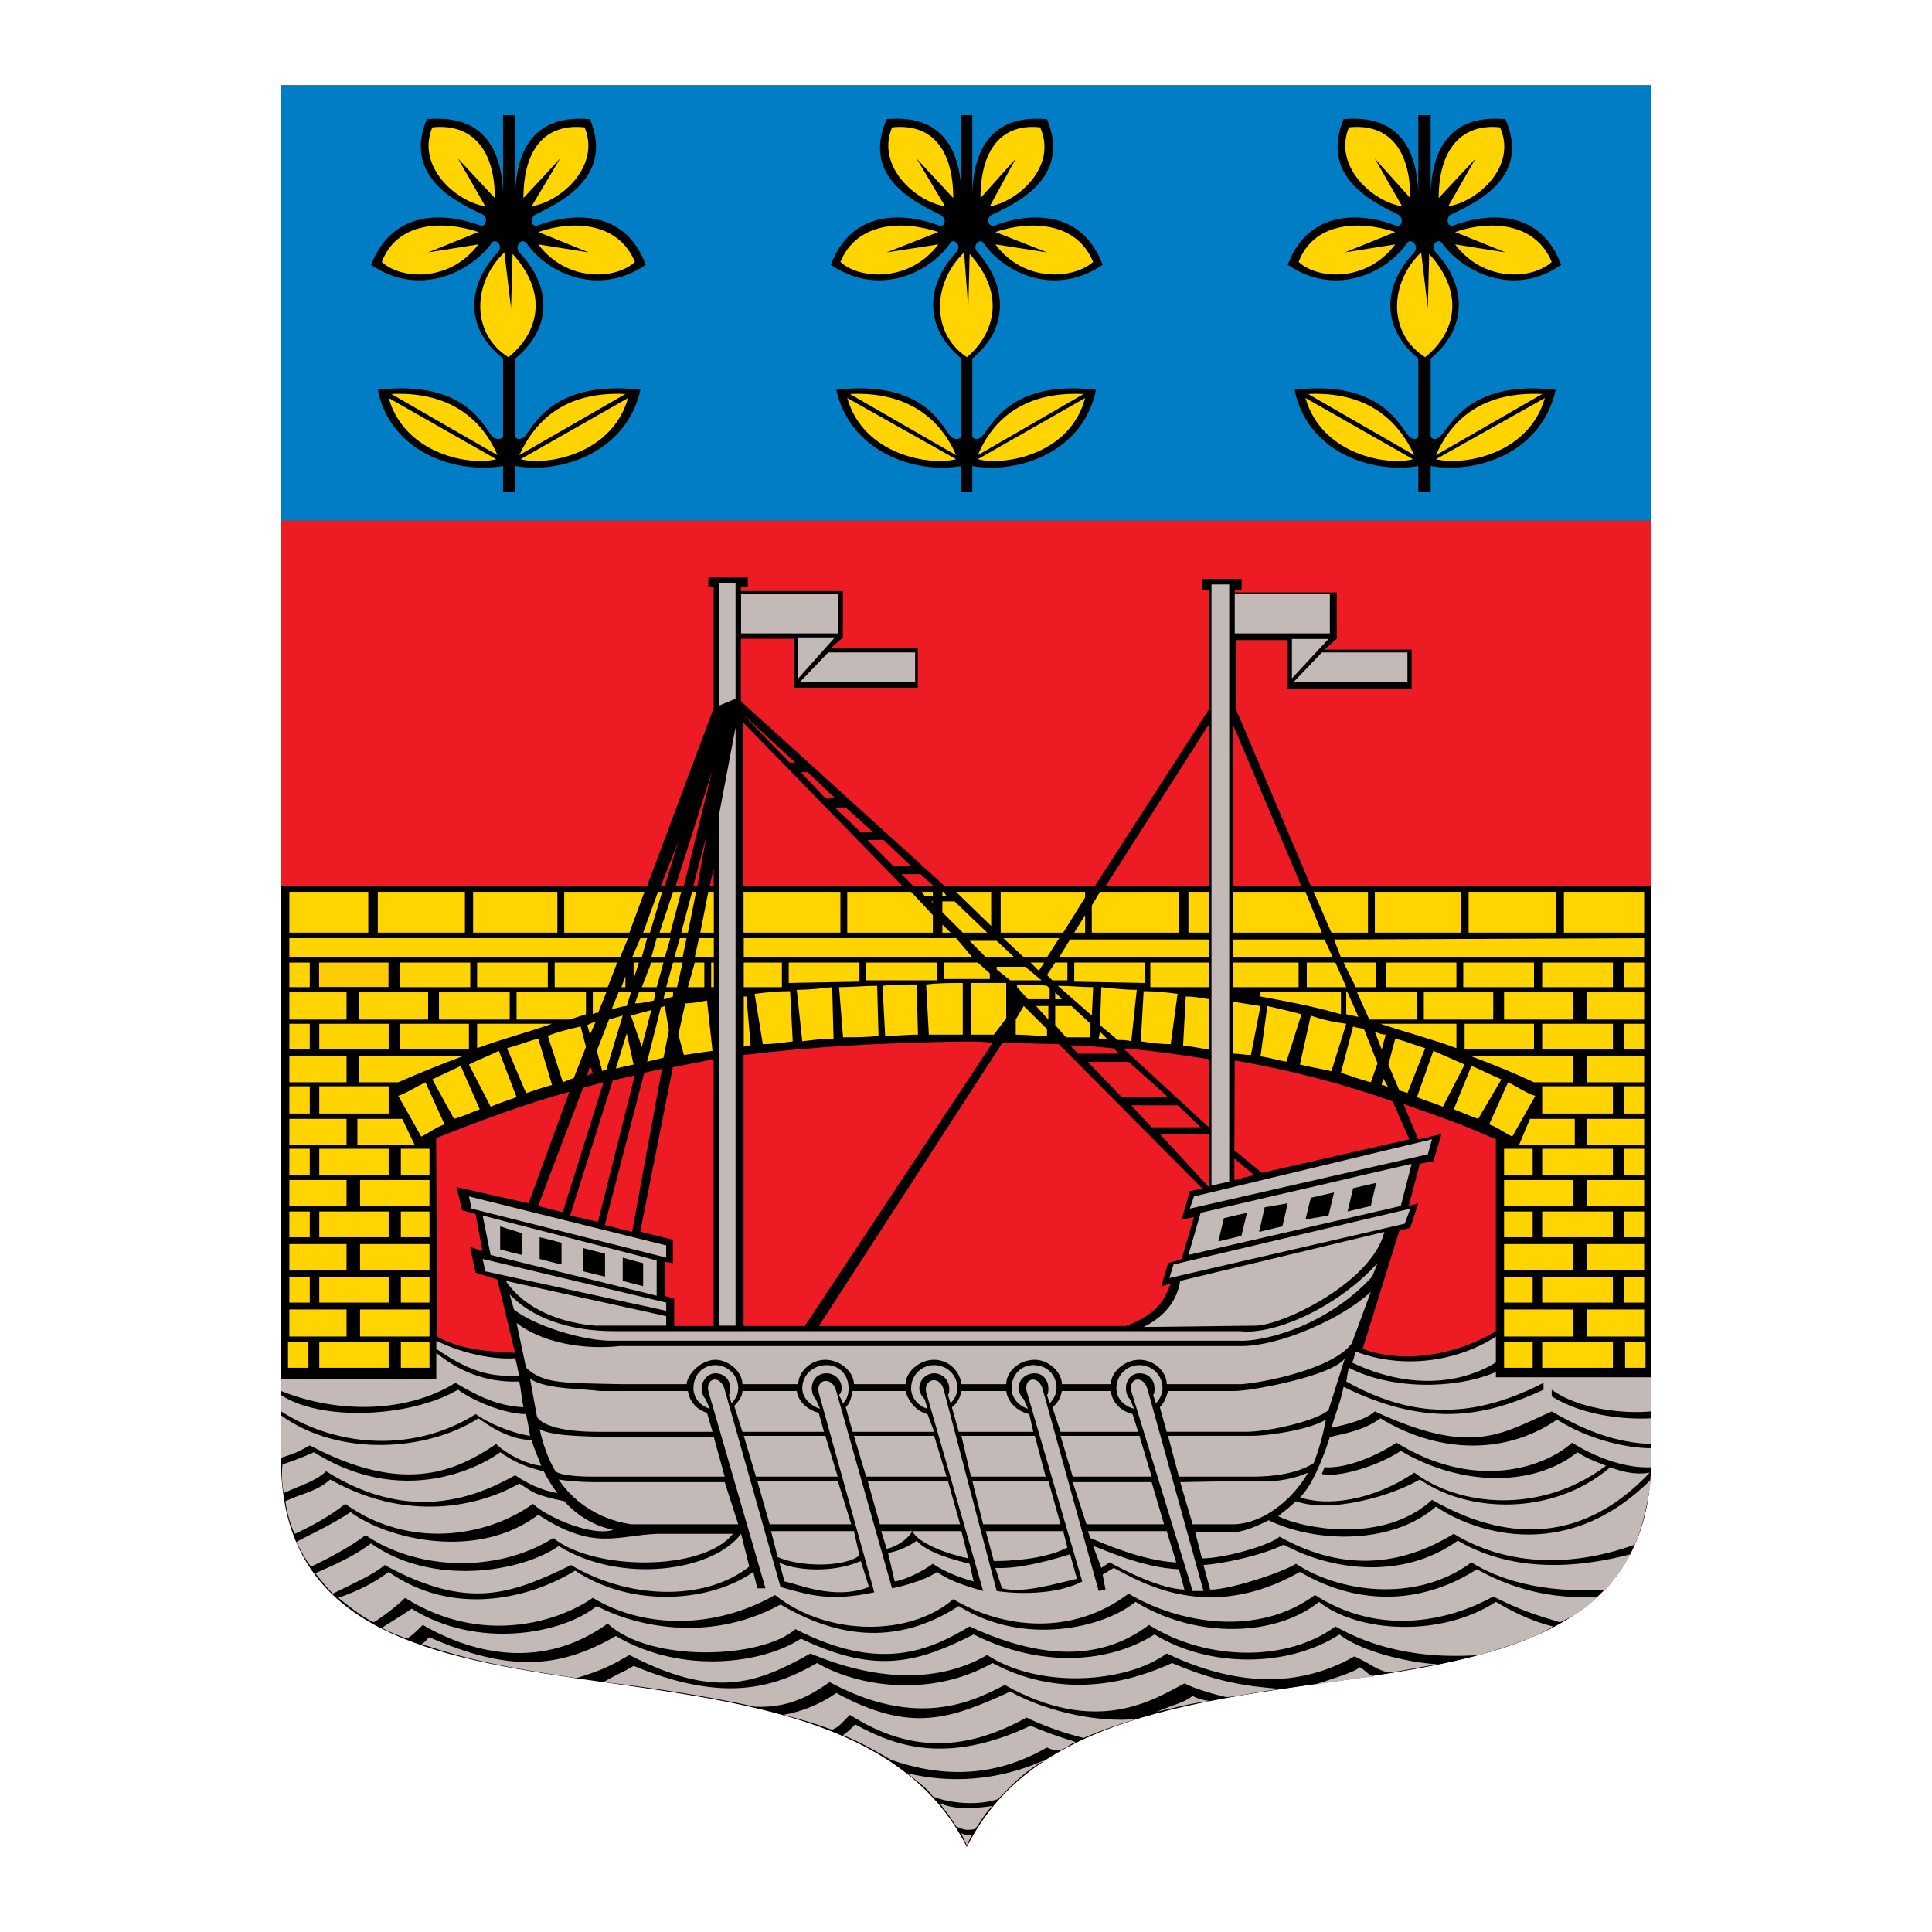 <?xml version="1.0" encoding="utf-8"?>
<!-- Generator: Adobe Illustrator 13.0.0, SVG Export Plug-In . SVG Version: 6.00 Build 14948)  -->
<!DOCTYPE svg PUBLIC "-//W3C//DTD SVG 1.0//EN" "http://www.w3.org/TR/2001/REC-SVG-20010904/DTD/svg10.dtd">
<svg version="1.0" id="Layer_1" xmlns="http://www.w3.org/2000/svg" xmlns:xlink="http://www.w3.org/1999/xlink" x="0px" y="0px"
	 width="192.756px" height="192.756px" viewBox="0 0 192.756 192.756" enable-background="new 0 0 192.756 192.756"
	 xml:space="preserve">
<g>
	<polygon fill-rule="evenodd" clip-rule="evenodd" fill="#FFFFFF" points="0,0 192.756,0 192.756,192.756 0,192.756 0,0 	"/>
	<path fill-rule="evenodd" clip-rule="evenodd" fill="#ED1C24" d="M28.053,145.439V8.504h136.67v137.068
		c0,32.975-55.109,12.342-68.25,38.68C83.295,157.914,28.053,178.547,28.053,145.439L28.053,145.439z"/>
	<polygon fill-rule="evenodd" clip-rule="evenodd" fill="#007DC5" points="164.723,51.937 164.723,8.504 28.053,8.504 
		28.053,51.937 164.723,51.937 	"/>
	<path fill-rule="evenodd" clip-rule="evenodd" d="M95.922,11.489v7.721c-0.267-6.922-4.469-7.587-7.455-7.321
		c-2.453,5.572,2.434,8.139,5.287,9.508c0.685,0.266,0.685,1.35-0.133,1.084c-2.453-0.951-8.424-2.168-10.725,3.936
		c4.754,3.252,9.774,0.818,11.809-2.035c0.399-0.818,1.35,0.133,0.685,0.799c-3.138,3.404-3.138,7.606,0.533,10.592v7.74
		c0,0.266-0.533,0.418-0.951,0.133c-0.817-0.533-2.301-5.838-11.543-4.754c1.369,6.124,7.74,8.424,12.494,7.607v2.586h1.083v-2.586
		c4.735,0.817,11.106-1.483,12.341-7.607c-9.108-1.083-10.592,4.222-11.523,4.754c-0.266,0.285-0.818,0.133-0.818-0.133v-7.74
		c3.651-2.985,3.518-7.188,0.552-10.592c-0.685-0.666,0.266-1.617,0.666-0.799c2.016,2.853,7.055,5.287,11.79,2.035
		c-2.301-6.104-8.272-4.887-10.706-3.936c-0.818,0.266-0.951-0.818-0.285-1.084c2.985-1.369,7.739-3.937,5.438-9.508
		c-2.985-0.266-7.188,0.399-7.455,7.321v-7.721H95.922L95.922,11.489z"/>
	<path fill-rule="evenodd" clip-rule="evenodd" fill="#FFD400" d="M95.104,19.761c0-4.887-2.168-7.473-6.104-7.055
		c-1.635,3.936,2.453,7.454,5.287,7.873l-2.833-4.754L95.104,19.761L95.104,19.761z"/>
	<path fill-rule="evenodd" clip-rule="evenodd" fill="#FFD400" d="M93.621,24.382c-2.853,3.803-7.873,3.518-9.774,1.75
		c1.617-3.937,6.104-4.203,9.774-2.985l-5.153,2.035L93.621,24.382L93.621,24.382z"/>
	<path fill-rule="evenodd" clip-rule="evenodd" fill="#FFD400" d="M95.389,45.415c-1.635-3.803-5.039-6.371-10.592-6.104
		L95.389,45.415L95.389,45.415z"/>
	<path fill-rule="evenodd" clip-rule="evenodd" fill="#FFD400" d="M95.389,45.814c-2.586,0.685-9.242-0.399-10.858-6.104
		L95.389,45.814L95.389,45.814z"/>
	<path fill-rule="evenodd" clip-rule="evenodd" fill="#FFD400" d="M97.823,19.761c0-4.887,2.148-7.473,5.952-7.055
		c1.769,3.936-2.301,7.454-5.021,7.873l2.586-4.754L97.823,19.761L97.823,19.761z"/>
	<path fill-rule="evenodd" clip-rule="evenodd" fill="#FFD400" d="M99.307,24.382c2.833,3.803,7.721,3.518,9.755,1.75
		c-1.616-3.937-6.104-4.203-9.755-2.985l5.153,2.035L99.307,24.382L99.307,24.382z"/>
	<path fill-rule="evenodd" clip-rule="evenodd" fill="#FFD400" d="M97.557,45.415c1.597-3.803,4.868-6.371,10.554-6.104
		L97.557,45.415L97.557,45.415z"/>
	<path fill-rule="evenodd" clip-rule="evenodd" fill="#FFD400" d="M97.557,45.814c2.548,0.685,9.204-0.399,10.706-6.104
		L97.557,45.814L97.557,45.814z"/>
	<path fill-rule="evenodd" clip-rule="evenodd" fill="#FFD400" d="M96.739,25.333c3.917,4.336,2.148,8.272-0.266,10.307
		c-3.537-2.301-3.537-7.321-0.285-10.459l0.418,5.572L96.739,25.333L96.739,25.333z"/>
	<path fill-rule="evenodd" clip-rule="evenodd" d="M50.188,11.489v7.721c-0.285-6.922-4.488-7.587-7.606-7.321
		c-2.301,5.572,2.586,8.139,5.572,9.508c0.533,0.266,0.399,1.35-0.285,1.084c-2.567-0.951-8.405-2.168-10.858,3.936
		c4.754,3.252,9.774,0.818,11.942-2.035c0.418-0.818,1.369,0.133,0.685,0.799c-3.119,3.404-3.252,7.606,0.551,10.592v7.74
		c0,0.266-0.551,0.418-0.951,0.133c-0.818-0.533-2.32-5.838-11.543-4.754c1.217,6.124,7.606,8.424,12.494,7.607v2.586h1.217v-2.586
		c4.754,0.817,11.125-1.483,12.494-7.607c-9.242-1.083-10.858,4.222-11.676,4.754c-0.418,0.285-0.817,0.133-0.817-0.133v-7.74
		c3.67-2.985,3.67-7.188,0.399-10.592c-0.533-0.666,0.285-1.617,0.817-0.799c2.035,2.853,7.055,5.287,11.809,2.035
		c-2.301-6.104-8.272-4.887-10.725-3.936c-0.818,0.266-0.818-0.818-0.266-1.084c2.852-1.369,7.739-3.937,5.419-9.508
		c-2.986-0.266-7.188,0.399-7.454,7.321v-7.721H50.188L50.188,11.489z"/>
	<path fill-rule="evenodd" clip-rule="evenodd" fill="#FFD400" d="M49.37,19.761c0-4.887-2.32-7.473-6.237-7.055
		c-1.636,3.936,2.434,7.454,5.286,7.873L45.7,15.825L49.37,19.761L49.37,19.761z"/>
	<path fill-rule="evenodd" clip-rule="evenodd" fill="#FFD400" d="M47.734,24.382c-2.852,3.803-7.74,3.518-9.641,1.75
		c1.502-3.937,5.971-4.203,9.641-2.985l-5.02,2.035L47.734,24.382L47.734,24.382z"/>
	<path fill-rule="evenodd" clip-rule="evenodd" fill="#FFD400" d="M49.636,45.415C48,41.611,44.616,39.044,39.044,39.31
		L49.636,45.415L49.636,45.415z"/>
	<path fill-rule="evenodd" clip-rule="evenodd" fill="#FFD400" d="M49.503,45.814c-2.453,0.685-9.09-0.399-10.725-6.104
		L49.503,45.814L49.503,45.814z"/>
	<path fill-rule="evenodd" clip-rule="evenodd" fill="#FFD400" d="M52.222,19.761c0-4.887,2.168-7.473,6.104-7.055
		c1.635,3.936-2.454,7.454-5.287,7.873l2.833-4.754L52.222,19.761L52.222,19.761z"/>
	<path fill-rule="evenodd" clip-rule="evenodd" fill="#FFD400" d="M53.706,24.382c2.853,3.803,7.74,3.518,9.641,1.75
		c-1.635-3.937-6.104-4.203-9.641-2.985l5.021,2.035L53.706,24.382L53.706,24.382z"/>
	<path fill-rule="evenodd" clip-rule="evenodd" fill="#FFD400" d="M51.804,45.415c1.768-3.803,4.887-6.371,10.592-6.104
		L51.804,45.415L51.804,45.415z"/>
	<path fill-rule="evenodd" clip-rule="evenodd" fill="#FFD400" d="M51.937,45.814c2.453,0.685,9.109-0.399,10.725-6.104
		L51.937,45.814L51.937,45.814z"/>
	<path fill-rule="evenodd" clip-rule="evenodd" fill="#FFD400" d="M51.139,25.333c3.936,4.336,2.167,8.272-0.418,10.307
		c-3.67-2.301-3.67-7.321-0.399-10.459l0.666,5.572L51.139,25.333L51.139,25.333z"/>
	<path fill-rule="evenodd" clip-rule="evenodd" d="M141.503,11.489v7.721c-0.266-6.922-4.469-7.587-7.454-7.321
		c-2.32,5.572,2.567,8.139,5.42,9.508c0.552,0.266,0.552,1.35-0.267,1.084c-2.434-0.951-8.424-2.168-10.725,3.936
		c4.754,3.252,9.774,0.818,11.809-2.035c0.419-0.818,1.369,0.133,0.818,0.799c-3.252,3.404-3.252,7.606,0.398,10.592v7.74
		c0,0.266-0.398,0.418-0.798,0.133c-0.818-0.533-2.453-5.838-11.543-4.754c1.217,6.124,7.606,8.424,12.341,7.607v2.586h1.236v-2.586
		c4.888,0.817,11.125-1.483,12.475-7.607c-9.09-1.083-10.725,4.222-11.676,4.754c-0.267,0.285-0.799,0.133-0.799-0.133v-7.74
		c3.651-2.985,3.651-7.188,0.532-10.592c-0.685-0.666,0.267-1.617,0.685-0.799c2.168,2.853,7.188,5.287,11.81,2.035
		c-2.32-6.104-8.139-4.887-10.726-3.936c-0.685,0.266-0.817-0.818-0.266-1.084c2.985-1.369,7.872-3.937,5.419-9.508
		c-2.985-0.266-7.188,0.399-7.454,7.321v-7.721H141.503L141.503,11.489z"/>
	<path fill-rule="evenodd" clip-rule="evenodd" fill="#FFD400" d="M140.705,19.761c0-4.887-2.188-7.473-6.124-7.055
		c-1.616,3.936,2.453,7.454,5.306,7.873l-2.719-4.754L140.705,19.761L140.705,19.761z"/>
	<path fill-rule="evenodd" clip-rule="evenodd" fill="#FFD400" d="M139.202,24.382c-2.853,3.803-7.739,3.518-9.641,1.75
		c1.502-3.937,5.971-4.203,9.641-2.985l-5.02,2.035L139.202,24.382L139.202,24.382z"/>
	<path fill-rule="evenodd" clip-rule="evenodd" fill="#FFD400" d="M141.104,45.415c-1.769-3.803-5.021-6.371-10.593-6.104
		L141.104,45.415L141.104,45.415z"/>
	<path fill-rule="evenodd" clip-rule="evenodd" fill="#FFD400" d="M140.971,45.814c-2.453,0.685-9.09-0.399-10.725-6.104
		L140.971,45.814L140.971,45.814z"/>
	<path fill-rule="evenodd" clip-rule="evenodd" fill="#FFD400" d="M143.538,19.761c0-4.887,2.32-7.473,6.123-7.055
		c1.75,3.936-2.319,7.454-5.172,7.873l2.719-4.754L143.538,19.761L143.538,19.761z"/>
	<path fill-rule="evenodd" clip-rule="evenodd" fill="#FFD400" d="M145.174,24.382c2.853,3.803,7.739,3.518,9.641,1.75
		c-1.635-3.937-6.104-4.203-9.641-2.985l5.02,2.035L145.174,24.382L145.174,24.382z"/>
	<path fill-rule="evenodd" clip-rule="evenodd" fill="#FFD400" d="M143.271,45.415c1.636-3.803,4.888-6.371,10.593-6.104
		L143.271,45.415L143.271,45.415z"/>
	<path fill-rule="evenodd" clip-rule="evenodd" fill="#FFD400" d="M143.271,45.814c2.587,0.685,9.242-0.399,10.858-6.104
		L143.271,45.814L143.271,45.814z"/>
	<path fill-rule="evenodd" clip-rule="evenodd" fill="#FFD400" d="M142.587,25.333c3.937,4.336,2.188,8.272-0.399,10.307
		c-3.67-2.301-3.67-7.321-0.399-10.459l0.666,5.572L142.587,25.333L142.587,25.333z"/>
	<path fill-rule="evenodd" clip-rule="evenodd" d="M109.214,88.429l11.391-17.647V58.84h-0.665v-1.084h3.937v1.084h-0.686v0.266
		h10.174v4.621l-1.217,1.084h8.69v3.937h-12.36V63.86h-5.153v6.922l7.474,17.647h33.925v57.143c0,32.994-55.109,12.361-68.269,38.68
		c-13.178-26.318-68.42-5.686-68.42-38.68V88.429h36.511l6.656-17.78V58.574h-0.532v-0.951h3.937v0.951H73.92v0.399h10.174v4.621
		l-1.217,1.083h8.69v3.937H79.206v-4.887H73.92v6.237l20.366,18.465H109.214L109.214,88.429z"/>
	<path fill-rule="evenodd" clip-rule="evenodd" fill="#ED1C24" d="M105.639,104.174l-5.629-0.133l-18.312,28.258h30.636
		c3.365-1.273,3.897-2.852,4.469-4.24l-0.951,0.285l0.685-2.32l1.351-0.398l1.235-4.203l-1.235,0.266l0.817-2.852l1.236-0.266
		L105.639,104.174L105.639,104.174z"/>
	<path fill-rule="evenodd" clip-rule="evenodd" fill="#ED1C24" d="M56.805,108.928c-4.469,1.217-8.805,2.854-13.292,4.621
		l0.133,19.816c2.586,1.482,5.971,1.482,7.74,1.615l-1.769-7.32l-2.168-0.686l-0.551-2.566l1.236,0.398l-0.685-3.67l-1.35-0.398
		l-0.551-2.301l7.188,1.615L56.805,108.928L56.805,108.928z"/>
	<polygon fill-rule="evenodd" clip-rule="evenodd" fill="#FFD400" points="39.862,98.488 39.862,96.036 46.917,96.036 
		46.917,98.488 39.862,98.488 	"/>
	<polygon fill-rule="evenodd" clip-rule="evenodd" fill="#FFD400" points="47.602,98.488 47.602,96.036 54.656,96.036 
		54.656,98.488 47.602,98.488 	"/>
	<polygon fill-rule="evenodd" clip-rule="evenodd" fill="#FFD400" points="78.693,98.07 78.693,96.036 85.748,96.036 85.748,97.938 
		78.693,98.07 	"/>
	<polygon fill-rule="evenodd" clip-rule="evenodd" fill="#FFD400" points="86.414,97.805 86.414,96.036 93.487,96.036 
		93.487,97.805 86.414,97.805 	"/>
	<polygon fill-rule="evenodd" clip-rule="evenodd" fill="#FFD400" points="28.87,101.721 28.87,99.002 34.575,99.002 
		34.575,101.721 28.87,101.721 	"/>
	<polygon fill-rule="evenodd" clip-rule="evenodd" fill="#FFD400" points="28.87,107.979 28.87,105.391 34.575,105.391 
		34.575,107.979 28.87,107.979 	"/>
	<polygon fill-rule="evenodd" clip-rule="evenodd" fill="#FFD400" points="28.87,120.318 28.87,117.732 34.575,117.732 
		34.575,120.318 28.87,120.318 	"/>
	<polygon fill-rule="evenodd" clip-rule="evenodd" fill="#FFD400" points="35.925,120.318 35.925,117.732 42.848,117.732 
		42.848,120.318 35.925,120.318 	"/>
	<polygon fill-rule="evenodd" clip-rule="evenodd" fill="#FFD400" points="28.87,114.215 28.87,111.629 34.575,111.629 
		34.575,114.215 28.87,114.215 	"/>
	<polygon fill-rule="evenodd" clip-rule="evenodd" fill="#FFD400" points="35.659,114.215 35.659,111.629 40.128,111.629 
		41.364,114.215 35.659,114.215 	"/>
	<polygon fill-rule="evenodd" clip-rule="evenodd" fill="#FFD400" points="28.87,126.709 28.87,124.123 34.575,124.123 
		34.575,126.709 28.87,126.709 	"/>
	<polygon fill-rule="evenodd" clip-rule="evenodd" fill="#FFD400" points="35.925,126.709 35.925,124.123 42.848,124.123 
		42.848,126.709 35.925,126.709 	"/>
	<polygon fill-rule="evenodd" clip-rule="evenodd" fill="#FFD400" points="28.87,133.346 28.87,130.645 34.575,130.645 
		34.575,133.346 28.87,133.346 	"/>
	<polygon fill-rule="evenodd" clip-rule="evenodd" fill="#FFD400" points="35.925,133.346 35.925,130.645 42.848,130.645 
		42.848,133.346 35.925,133.346 	"/>
	<polygon fill-rule="evenodd" clip-rule="evenodd" fill="#FFD400" points="35.792,101.721 35.792,99.002 42.714,99.002 
		42.714,101.721 35.792,101.721 	"/>
	<polygon fill-rule="evenodd" clip-rule="evenodd" fill="#FFD400" points="43.798,101.721 43.798,99.002 50.853,99.002 
		50.853,101.721 43.798,101.721 	"/>
	<polygon fill-rule="evenodd" clip-rule="evenodd" fill="#FFD400" points="51.538,101.721 51.538,99.002 58.459,99.002 
		58.459,101.189 56.824,101.721 51.538,101.721 	"/>
	<path fill-rule="evenodd" clip-rule="evenodd" fill="#FFD400" d="M35.792,107.979v-2.588h10.326
		c-2.187,0.818-4.222,1.637-6.39,2.588H35.792L35.792,107.979z"/>
	<polygon fill-rule="evenodd" clip-rule="evenodd" fill="#FFD400" points="31.856,111.096 31.856,108.377 38.778,108.377 
		38.778,111.096 31.856,111.096 	"/>
	<polygon fill-rule="evenodd" clip-rule="evenodd" fill="#FFD400" points="28.87,111.096 28.87,108.377 30.905,108.377 
		30.905,111.096 28.87,111.096 	"/>
	<polygon fill-rule="evenodd" clip-rule="evenodd" fill="#FFD400" points="28.87,117.201 28.87,114.613 30.905,114.613 
		30.905,117.201 28.87,117.201 	"/>
	<polygon fill-rule="evenodd" clip-rule="evenodd" fill="#FFD400" points="31.856,117.201 31.856,114.613 38.778,114.613 
		38.778,117.201 31.856,117.201 	"/>
	<polygon fill-rule="evenodd" clip-rule="evenodd" fill="#FFD400" points="39.995,117.201 39.995,114.613 42.848,114.613 
		42.848,117.201 39.995,117.201 	"/>
	<polygon fill-rule="evenodd" clip-rule="evenodd" fill="#FFD400" points="28.87,123.438 28.87,120.871 30.905,120.871 
		30.905,123.438 28.87,123.438 	"/>
	<polygon fill-rule="evenodd" clip-rule="evenodd" fill="#FFD400" points="31.856,123.438 31.856,120.871 38.778,120.871 
		38.778,123.438 31.856,123.438 	"/>
	<polygon fill-rule="evenodd" clip-rule="evenodd" fill="#FFD400" points="39.995,123.438 39.995,120.871 42.848,120.871 
		42.848,123.438 39.995,123.438 	"/>
	<polygon fill-rule="evenodd" clip-rule="evenodd" fill="#FFD400" points="28.87,129.961 28.87,127.375 30.905,127.375 
		30.905,129.961 28.87,129.961 	"/>
	<polygon fill-rule="evenodd" clip-rule="evenodd" fill="#FFD400" points="31.856,129.961 31.856,127.375 38.778,127.375 
		38.778,129.961 31.856,129.961 	"/>
	<polygon fill-rule="evenodd" clip-rule="evenodd" fill="#FFD400" points="39.995,129.961 39.995,127.375 42.848,127.375 
		42.848,129.961 39.995,129.961 	"/>
	<polygon fill-rule="evenodd" clip-rule="evenodd" fill="#FFD400" points="28.737,136.465 28.737,133.896 30.772,133.896 
		30.772,136.465 28.737,136.465 	"/>
	<polygon fill-rule="evenodd" clip-rule="evenodd" fill="#FFD400" points="31.856,136.465 31.856,133.896 38.778,133.896 
		38.778,136.465 31.856,136.465 	"/>
	<polygon fill-rule="evenodd" clip-rule="evenodd" fill="#FFD400" points="39.995,136.465 39.995,133.896 42.848,133.896 
		42.848,136.465 39.995,136.465 	"/>
	<path fill-rule="evenodd" clip-rule="evenodd" fill="#FFD400" d="M92.403,98.223l0.267,5c1.084,0,2.301,0,3.385,0V98.07
		C94.838,98.07,93.621,98.07,92.403,98.223L92.403,98.223z"/>
	<path fill-rule="evenodd" clip-rule="evenodd" fill="#FFD400" d="M88.049,98.355l0.266,5.002c1.084,0,2.187-0.135,3.271-0.135
		l-0.133-5C90.35,98.223,89.133,98.223,88.049,98.355L88.049,98.355z"/>
	<path fill-rule="evenodd" clip-rule="evenodd" fill="#FFD400" d="M83.713,98.488c1.351,0,2.435-0.133,3.803-0.133l0.133,5.002
		c-1.236,0.133-2.32,0.133-3.537,0.133L83.713,98.488L83.713,98.488z"/>
	<path fill-rule="evenodd" clip-rule="evenodd" fill="#FFD400" d="M79.492,98.756l0.551,5.133c1.084-0.133,2.035-0.266,3.119-0.266
		l-0.133-5.135C81.944,98.621,80.594,98.756,79.492,98.756L79.492,98.756z"/>
	<path fill-rule="evenodd" clip-rule="evenodd" fill="#FFD400" d="M78.826,98.889c-1.236,0-2.32,0.113-3.537,0.266l0.817,5.02
		c0.818,0,2.035-0.133,2.986-0.285L78.826,98.889L78.826,98.889z"/>
	<path fill-rule="evenodd" clip-rule="evenodd" fill="#FFD400" d="M74.205,104.441c0.266-0.135,0.399-0.135,0.685-0.135
		l-0.418-4.887c-0.133,0-0.133,0-0.266,0V104.441L74.205,104.441z"/>
	<path fill-rule="evenodd" clip-rule="evenodd" fill="#FFD400" d="M68.367,100.105l-0.685,3.117l0.552,2.035
		c0.817-0.133,1.901-0.285,2.853-0.418l-0.552-5.02C69.869,99.953,69.051,100.105,68.367,100.105L68.367,100.105z"/>
	<path fill-rule="evenodd" clip-rule="evenodd" fill="#FFD400" d="M50.587,104.574l1.902,4.488c0.817-0.287,1.635-0.553,2.586-0.818
		l-1.369-4.621C52.622,103.889,51.671,104.307,50.587,104.574L50.587,104.574z"/>
	<path fill-rule="evenodd" clip-rule="evenodd" fill="#FFD400" d="M46.784,106.209c0.818-0.418,2.168-0.951,2.985-1.369l1.769,4.621
		c-1.084,0.398-1.635,0.551-2.586,0.951L46.784,106.209L46.784,106.209z"/>
	<path fill-rule="evenodd" clip-rule="evenodd" fill="#FFD400" d="M43.133,107.691l2.167,3.938c0.951-0.266,1.75-0.666,2.567-0.951
		l-1.902-4.336C45.167,106.742,43.931,107.293,43.133,107.691L43.133,107.691z"/>
	<path fill-rule="evenodd" clip-rule="evenodd" fill="#FFD400" d="M42.448,107.979c-0.817,0.398-2.167,1.217-2.719,1.35l2.301,4.068
		c0.818-0.398,1.502-0.949,2.32-1.217L42.448,107.979L42.448,107.979z"/>
	<polygon fill-rule="evenodd" clip-rule="evenodd" fill="#FFD400" points="28.87,93.05 28.87,88.98 36.743,88.98 36.743,93.05 
		28.87,93.05 	"/>
	<polygon fill-rule="evenodd" clip-rule="evenodd" fill="#FFD400" points="37.694,93.05 37.694,88.98 46.384,88.98 46.384,93.05 
		37.694,93.05 	"/>
	<polygon fill-rule="evenodd" clip-rule="evenodd" fill="#FFD400" points="47.202,93.05 47.202,88.98 55.607,88.98 55.607,93.05 
		47.202,93.05 	"/>
	<polygon fill-rule="evenodd" clip-rule="evenodd" fill="#FFD400" points="74.186,93.05 74.186,88.98 83.846,88.98 83.846,93.05 
		74.186,93.05 	"/>
	<polygon fill-rule="evenodd" clip-rule="evenodd" fill="#FFD400" points="160.919,98.488 160.919,96.036 153.864,96.036 
		153.864,98.488 160.919,98.488 	"/>
	<polygon fill-rule="evenodd" clip-rule="evenodd" fill="#FFD400" points="153.046,98.488 153.046,96.036 145.991,96.036 
		145.991,98.488 153.046,98.488 	"/>
	<polygon fill-rule="evenodd" clip-rule="evenodd" fill="#FFD400" points="145.307,98.488 145.307,96.036 138.252,96.036 
		138.252,98.488 145.307,98.488 	"/>
	<polygon fill-rule="evenodd" clip-rule="evenodd" fill="#FFD400" points="129.562,98.488 129.562,96.036 123.058,96.036 
		123.058,98.488 129.562,98.488 	"/>
	<polygon fill-rule="evenodd" clip-rule="evenodd" fill="#FFD400" points="120.604,96.036 114.767,96.036 114.767,98.488 
		120.604,98.488 120.604,96.036 	"/>
	<polygon fill-rule="evenodd" clip-rule="evenodd" fill="#FFD400" points="114.234,98.07 114.234,96.036 107.179,96.036 
		107.179,97.938 114.234,98.07 	"/>
	<polygon fill-rule="evenodd" clip-rule="evenodd" fill="#FFD400" points="164.037,101.721 164.037,99.002 158.333,99.002 
		158.333,101.721 164.037,101.721 	"/>
	<polygon fill-rule="evenodd" clip-rule="evenodd" fill="#FFD400" points="164.037,98.488 164.037,96.036 162.003,96.036 
		162.003,98.488 164.037,98.488 	"/>
	<polygon fill-rule="evenodd" clip-rule="evenodd" fill="#FFD400" points="164.037,107.979 164.037,105.391 158.333,105.391 
		158.333,107.979 164.037,107.979 	"/>
	<polygon fill-rule="evenodd" clip-rule="evenodd" fill="#FFD400" points="164.037,120.318 164.037,117.732 158.333,117.732 
		158.333,120.318 164.037,120.318 	"/>
	<polygon fill-rule="evenodd" clip-rule="evenodd" fill="#FFD400" points="156.982,120.318 156.982,117.732 150.061,117.732 
		150.061,120.318 156.982,120.318 	"/>
	<polygon fill-rule="evenodd" clip-rule="evenodd" fill="#FFD400" points="164.037,114.215 164.037,111.629 158.333,111.629 
		158.333,114.215 164.037,114.215 	"/>
	<polygon fill-rule="evenodd" clip-rule="evenodd" fill="#FFD400" points="157.115,114.215 157.115,111.629 152.646,111.629 
		151.562,114.215 157.115,114.215 	"/>
	<polygon fill-rule="evenodd" clip-rule="evenodd" fill="#FFD400" points="164.037,126.709 164.037,124.123 158.333,124.123 
		158.333,126.709 164.037,126.709 	"/>
	<polygon fill-rule="evenodd" clip-rule="evenodd" fill="#FFD400" points="156.982,126.709 156.982,124.123 150.061,124.123 
		150.061,126.709 156.982,126.709 	"/>
	<polygon fill-rule="evenodd" clip-rule="evenodd" fill="#FFD400" points="164.037,133.346 164.037,130.645 158.333,130.645 
		158.333,133.346 164.037,133.346 	"/>
	<polygon fill-rule="evenodd" clip-rule="evenodd" fill="#FFD400" points="156.982,133.346 156.982,130.645 150.061,130.645 
		150.061,133.346 156.982,133.346 	"/>
	<polygon fill-rule="evenodd" clip-rule="evenodd" fill="#FFD400" points="156.982,101.721 156.982,99.002 150.061,99.002 
		150.061,101.721 156.982,101.721 	"/>
	<polygon fill-rule="evenodd" clip-rule="evenodd" fill="#FFD400" points="148.977,101.721 148.977,99.002 142.055,99.002 
		142.055,101.721 148.977,101.721 	"/>
	<path fill-rule="evenodd" clip-rule="evenodd" fill="#FFD400" d="M156.982,107.979v-2.588h-10.174
		c2.168,0.818,4.203,1.637,6.237,2.588H156.982L156.982,107.979z"/>
	<polygon fill-rule="evenodd" clip-rule="evenodd" fill="#FFD400" points="160.919,111.096 160.919,108.377 153.864,108.377 
		153.864,111.096 160.919,111.096 	"/>
	<polygon fill-rule="evenodd" clip-rule="evenodd" fill="#FFD400" points="164.037,111.096 164.037,108.377 162.003,108.377 
		162.003,111.096 164.037,111.096 	"/>
	<polygon fill-rule="evenodd" clip-rule="evenodd" fill="#FFD400" points="164.037,117.201 164.037,114.613 162.003,114.613 
		162.003,117.201 164.037,117.201 	"/>
	<polygon fill-rule="evenodd" clip-rule="evenodd" fill="#FFD400" points="160.919,117.201 160.919,114.613 153.864,114.613 
		153.864,117.201 160.919,117.201 	"/>
	<polygon fill-rule="evenodd" clip-rule="evenodd" fill="#FFD400" points="152.913,117.201 152.913,114.613 150.061,114.613 
		150.061,117.201 152.913,117.201 	"/>
	<polygon fill-rule="evenodd" clip-rule="evenodd" fill="#FFD400" points="164.037,123.438 164.037,120.871 162.003,120.871 
		162.003,123.438 164.037,123.438 	"/>
	<polygon fill-rule="evenodd" clip-rule="evenodd" fill="#FFD400" points="160.919,123.438 160.919,120.871 153.864,120.871 
		153.864,123.438 160.919,123.438 	"/>
	<polygon fill-rule="evenodd" clip-rule="evenodd" fill="#FFD400" points="152.913,123.438 152.913,120.871 150.061,120.871 
		150.061,123.438 152.913,123.438 	"/>
	<polygon fill-rule="evenodd" clip-rule="evenodd" fill="#FFD400" points="164.037,129.961 164.037,127.375 162.003,127.375 
		162.003,129.961 164.037,129.961 	"/>
	<polygon fill-rule="evenodd" clip-rule="evenodd" fill="#FFD400" points="160.919,129.961 160.919,127.375 153.864,127.375 
		153.864,129.961 160.919,129.961 	"/>
	<polygon fill-rule="evenodd" clip-rule="evenodd" fill="#FFD400" points="152.913,129.961 152.913,127.375 150.061,127.375 
		150.061,129.961 152.913,129.961 	"/>
	<polygon fill-rule="evenodd" clip-rule="evenodd" fill="#FFD400" points="164.171,136.465 164.171,133.896 162.136,133.896 
		162.136,136.465 164.171,136.465 	"/>
	<polygon fill-rule="evenodd" clip-rule="evenodd" fill="#FFD400" points="160.919,136.465 160.919,133.896 153.864,133.896 
		153.864,136.465 160.919,136.465 	"/>
	<polygon fill-rule="evenodd" clip-rule="evenodd" fill="#FFD400" points="152.913,136.465 152.913,133.896 150.061,133.896 
		150.061,136.465 152.913,136.465 	"/>
	<path fill-rule="evenodd" clip-rule="evenodd" fill="#FFD400" d="M100.391,98.07v3.518l-1.236,1.635c-0.666,0-1.597,0-2.282,0
		V98.07C97.956,98.07,99.307,98.07,100.391,98.07L100.391,98.07z"/>
	<path fill-rule="evenodd" clip-rule="evenodd" fill="#FFD400" d="M114.101,98.889c1.084,0,2.302,0.113,3.386,0.266l-0.685,5.02
		c-0.951,0-2.035-0.133-2.985-0.285L114.101,98.889L114.101,98.889z"/>
	<path fill-rule="evenodd" clip-rule="evenodd" fill="#FFD400" d="M120.604,104.707c-0.95-0.133-1.483-0.266-2.567-0.4l0.267-4.887
		c0.817,0,1.483,0.133,2.301,0.268V104.707L120.604,104.707z"/>
	<path fill-rule="evenodd" clip-rule="evenodd" fill="#FFD400" d="M123.058,105.125c0.666,0,1.084,0.133,1.749,0.133l0.951-4.887
		c-0.799-0.133-1.749-0.266-2.7-0.418C123.058,101.721,123.058,103.357,123.058,105.125L123.058,105.125z"/>
	<path fill-rule="evenodd" clip-rule="evenodd" fill="#FFD400" d="M129.847,101.189c-1.104-0.285-2.187-0.553-3.404-0.818
		l-0.685,5.02c0.951,0.135,1.769,0.4,2.587,0.533L129.847,101.189L129.847,101.189z"/>
	<path fill-rule="evenodd" clip-rule="evenodd" fill="#FFD400" d="M134.315,102.141l-1.483,4.734
		c-1.104-0.266-2.054-0.4-3.138-0.666l1.084-4.887C131.881,101.721,133.099,101.988,134.315,102.141L134.315,102.141z"/>
	<path fill-rule="evenodd" clip-rule="evenodd" fill="#FFD400" d="M146.124,106.209c-0.95-0.418-2.168-0.951-3.118-1.369
		l-1.636,4.621c0.951,0.398,1.636,0.551,2.586,0.951L146.124,106.209L146.124,106.209z"/>
	<path fill-rule="evenodd" clip-rule="evenodd" fill="#FFD400" d="M149.794,107.691l-2.319,3.938
		c-0.799-0.266-1.616-0.666-2.435-0.951l1.769-4.336C147.76,106.742,148.844,107.293,149.794,107.691L149.794,107.691z"/>
	<path fill-rule="evenodd" clip-rule="evenodd" fill="#FFD400" d="M150.46,107.979c0.817,0.398,2.054,1.217,2.72,1.35l-2.302,4.068
		c-0.817-0.398-1.502-0.949-2.301-1.217L150.46,107.979L150.46,107.979z"/>
	<path fill-rule="evenodd" clip-rule="evenodd" fill="#FFD400" d="M133.783,101.189v-2.188h-8.025v0.418
		C128.61,99.953,130.931,100.371,133.783,101.189L133.783,101.189z"/>
	<polygon fill-rule="evenodd" clip-rule="evenodd" fill="#FFD400" points="164.037,93.05 164.037,88.98 156.031,88.98 
		156.031,93.05 164.037,93.05 	"/>
	<polygon fill-rule="evenodd" clip-rule="evenodd" fill="#FFD400" points="155.214,93.05 155.214,88.98 146.523,88.98 
		146.523,93.05 155.214,93.05 	"/>
	<polygon fill-rule="evenodd" clip-rule="evenodd" fill="#FFD400" points="145.725,93.05 145.725,88.98 137.168,88.98 
		137.168,93.05 145.725,93.05 	"/>
	<polygon fill-rule="evenodd" clip-rule="evenodd" fill="#FFD400" points="117.619,93.05 117.619,88.98 109.746,88.98 
		108.929,90.35 108.929,93.05 117.619,93.05 	"/>
	<polygon fill-rule="evenodd" clip-rule="evenodd" fill="#FFD400" points="97.139,96.036 97.557,96.036 98.755,97.119 
		98.755,97.672 97.139,97.672 95.789,97.672 94.153,97.672 94.153,96.036 95.789,96.036 97.139,96.036 	"/>
	<polygon fill-rule="evenodd" clip-rule="evenodd" fill="#FFD400" points="28.87,104.707 28.87,102.141 30.905,102.141 
		30.905,104.707 28.87,104.707 	"/>
	<polygon fill-rule="evenodd" clip-rule="evenodd" fill="#FFD400" points="31.856,104.707 31.856,102.141 38.778,102.141 
		38.778,104.707 31.856,104.707 	"/>
	<polygon fill-rule="evenodd" clip-rule="evenodd" fill="#FFD400" points="39.862,104.707 39.862,102.141 46.784,102.141 
		46.784,104.707 39.862,104.707 	"/>
	<path fill-rule="evenodd" clip-rule="evenodd" fill="#FFD400" d="M47.602,104.574v-2.434h7.473
		C52.355,103.09,50.188,103.623,47.602,104.574L47.602,104.574z"/>
	<polygon fill-rule="evenodd" clip-rule="evenodd" fill="#FFD400" points="164.037,104.707 164.037,102.141 162.003,102.141 
		162.003,104.707 164.037,104.707 	"/>
	<polygon fill-rule="evenodd" clip-rule="evenodd" fill="#FFD400" points="160.919,104.707 160.919,102.141 153.864,102.141 
		153.864,104.707 160.919,104.707 	"/>
	<polygon fill-rule="evenodd" clip-rule="evenodd" fill="#FFD400" points="153.046,104.707 153.046,102.141 146.124,102.141 
		146.124,104.707 153.046,104.707 	"/>
	<path fill-rule="evenodd" clip-rule="evenodd" fill="#FFD400" d="M145.307,104.574v-2.434h-7.588
		C140.553,103.09,142.739,103.623,145.307,104.574L145.307,104.574z"/>
	<polygon fill-rule="evenodd" clip-rule="evenodd" fill="#FFD400" points="62.795,93.05 56.292,93.05 56.292,88.98 64.297,88.98 
		62.795,93.05 	"/>
	<polygon fill-rule="evenodd" clip-rule="evenodd" fill="#FFD400" points="64.849,93.05 64.165,93.05 65.647,88.98 66.066,88.98 
		64.849,93.05 	"/>
	<polygon fill-rule="evenodd" clip-rule="evenodd" fill="#FFD400" points="66.884,93.05 65.8,93.05 67.15,88.98 67.968,88.98 
		66.884,93.05 	"/>
	<polygon fill-rule="evenodd" clip-rule="evenodd" fill="#FFD400" points="69.869,93.05 70.668,88.98 71.219,88.98 71.219,93.05 
		69.869,93.05 	"/>
	<polygon fill-rule="evenodd" clip-rule="evenodd" fill="#FFD400" points="68.633,93.05 67.968,93.05 69.051,88.98 69.451,88.98 
		68.633,93.05 	"/>
	<polygon fill-rule="evenodd" clip-rule="evenodd" fill="#FFD400" points="61.864,95.503 28.87,95.503 28.87,93.602 62.662,93.602 
		61.864,95.503 	"/>
	<polygon fill-rule="evenodd" clip-rule="evenodd" fill="#FFD400" points="64.031,95.503 63.081,95.503 63.898,93.602 
		64.564,93.602 64.031,95.503 	"/>
	<polygon fill-rule="evenodd" clip-rule="evenodd" fill="#FFD400" points="66.333,95.503 64.982,95.503 65.515,93.602 
		66.884,93.602 66.333,95.503 	"/>
	<polygon fill-rule="evenodd" clip-rule="evenodd" fill="#FFD400" points="68.101,95.503 67.283,95.503 67.834,93.602 68.5,93.602 
		68.101,95.503 	"/>
	<polygon fill-rule="evenodd" clip-rule="evenodd" fill="#FFD400" points="71.219,95.503 69.318,95.503 69.736,93.602 
		71.219,93.602 71.219,95.503 	"/>
	<polygon fill-rule="evenodd" clip-rule="evenodd" fill="#FFD400" points="63.213,97.672 63.213,96.036 63.746,96.036 
		63.213,97.672 	"/>
	<polygon fill-rule="evenodd" clip-rule="evenodd" fill="#FFD400" points="65.515,98.488 64.031,98.488 64.982,96.036 
		66.199,96.036 65.515,98.488 	"/>
	<polygon fill-rule="evenodd" clip-rule="evenodd" fill="#FFD400" points="68.633,98.488 69.318,96.036 70.269,96.036 
		70.269,98.488 68.633,98.488 	"/>
	<polygon fill-rule="evenodd" clip-rule="evenodd" fill="#FFD400" points="67.549,98.488 66.465,98.488 67.15,96.036 68.101,96.036 
		67.549,98.488 	"/>
	<polygon fill-rule="evenodd" clip-rule="evenodd" fill="#FFD400" points="74.205,98.488 78.008,98.488 78.008,96.036 
		74.205,96.036 74.205,98.488 	"/>
	<polygon fill-rule="evenodd" clip-rule="evenodd" fill="#FFD400" points="71.219,98.488 70.953,98.488 70.953,96.036 
		71.219,96.036 71.219,98.488 	"/>
	<path fill-rule="evenodd" clip-rule="evenodd" fill="#FFD400" d="M59.677,101.037c-0.133,0-0.266,0-0.533,0.152v-2.188h1.35
		L59.677,101.037L59.677,101.037z"/>
	<path fill-rule="evenodd" clip-rule="evenodd" fill="#FFD400" d="M62.529,100.371c-0.533,0-0.951,0.266-1.483,0.266l0.666-1.635
		h1.236L62.529,100.371L62.529,100.371z"/>
	<path fill-rule="evenodd" clip-rule="evenodd" fill="#FFD400" d="M66.199,99.688l0.133-0.686h0.817v0.418
		C66.731,99.553,66.465,99.688,66.199,99.688L66.199,99.688z"/>
	<path fill-rule="evenodd" clip-rule="evenodd" fill="#FFD400" d="M65.249,99.82c-0.685,0.133-1.217,0.285-1.902,0.285l0.399-1.104
		h1.635L65.249,99.82L65.249,99.82z"/>
	<path fill-rule="evenodd" clip-rule="evenodd" fill="#FFD400" d="M58.859,103.223l0.552-1.234c-0.267,0-0.552,0.152-0.818,0.285
		L58.859,103.223L58.859,103.223z"/>
	<path fill-rule="evenodd" clip-rule="evenodd" fill="#FFD400" d="M61.445,106.609c0.551-0.135,1.084-0.268,1.768-0.4l-0.684-3.119
		L61.445,106.609L61.445,106.609z"/>
	<path fill-rule="evenodd" clip-rule="evenodd" fill="#FFD400" d="M62.129,101.322c-0.418,0.133-0.951,0.266-1.369,0.398
		l-1.217,3.119l0.551,2.035c0.133-0.133,0.399-0.133,0.399-0.133L62.129,101.322L62.129,101.322z"/>
	<path fill-rule="evenodd" clip-rule="evenodd" fill="#FFD400" d="M57.243,107.559l1.217-3.117l-0.532-2.035
		c-1.103,0.266-2.32,0.531-3.271,0.951l1.502,4.621C56.558,107.826,56.824,107.691,57.243,107.559L57.243,107.559z"/>
	<polygon fill-rule="evenodd" clip-rule="evenodd" fill="#FFD400" points="65.933,100.504 64.564,105.924 66.199,105.525 
		66.731,102.805 66.333,100.371 65.933,100.504 	"/>
	<polygon fill-rule="evenodd" clip-rule="evenodd" fill="#FFD400" points="64.982,100.771 62.947,101.322 64.031,104.441 
		64.982,100.771 	"/>
	<polygon fill-rule="evenodd" clip-rule="evenodd" fill="#FFD400" points="61.997,98.488 62.396,97.404 62.396,98.488 
		61.997,98.488 	"/>
	<polygon fill-rule="evenodd" clip-rule="evenodd" fill="#FFD400" points="60.627,98.488 55.341,98.488 55.341,96.036 
		61.578,96.036 60.627,98.488 	"/>
	<polygon fill-rule="evenodd" clip-rule="evenodd" fill="#FFD400" points="93.069,91.3 93.069,93.05 84.531,93.05 84.531,88.98 
		90.901,88.98 93.069,91.3 	"/>
	<polygon fill-rule="evenodd" clip-rule="evenodd" fill="#FFD400" points="92.936,89.931 93.069,90.064 93.069,89.931 
		92.936,89.931 	"/>
	<polygon fill-rule="evenodd" clip-rule="evenodd" fill="#FFD400" points="93.069,89.399 93.069,88.98 91.985,88.98 92.251,89.399 
		93.069,89.399 	"/>
	<polygon fill-rule="evenodd" clip-rule="evenodd" fill="#FFD400" points="94.838,93.05 94.02,93.05 94.02,92.251 94.838,93.05 	"/>
	<polygon fill-rule="evenodd" clip-rule="evenodd" fill="#FFD400" points="98.488,93.05 96.055,93.05 94.02,91.015 94.02,89.931 
		95.237,89.931 98.488,93.05 	"/>
	<polygon fill-rule="evenodd" clip-rule="evenodd" fill="#FFD400" points="94.438,89.399 94.02,89.399 94.02,88.98 94.153,88.98 
		94.438,89.399 	"/>
	<polygon fill-rule="evenodd" clip-rule="evenodd" fill="#FFD400" points="95.389,88.98 98.888,88.98 98.888,92.384 95.389,88.98 	
		"/>
	<polygon fill-rule="evenodd" clip-rule="evenodd" fill="#FFD400" points="95.389,93.602 97.005,95.503 74.205,95.503 
		74.205,93.602 95.389,93.602 	"/>
	<polygon fill-rule="evenodd" clip-rule="evenodd" fill="#FFD400" points="98.355,95.503 96.739,93.868 99.439,93.868 
		101.189,95.503 98.355,95.503 	"/>
	<polygon fill-rule="evenodd" clip-rule="evenodd" fill="#FFD400" points="104.175,96.036 102.824,96.036 103.642,96.853 
		104.175,96.036 	"/>
	<polygon fill-rule="evenodd" clip-rule="evenodd" fill="#FFD400" points="104.46,97.271 105.277,96.036 106.494,96.036 
		106.494,97.805 104.992,97.805 104.46,97.271 	"/>
	<polygon fill-rule="evenodd" clip-rule="evenodd" fill="#FFD400" points="103.908,97.805 100.79,97.805 99.439,96.72 
		99.439,96.454 102.292,96.454 103.908,97.805 	"/>
	<polygon fill-rule="evenodd" clip-rule="evenodd" fill="#FFD400" points="105.677,93.602 104.46,95.503 102.14,95.503 
		100.105,93.602 105.677,93.602 	"/>
	<polygon fill-rule="evenodd" clip-rule="evenodd" fill="#FFD400" points="106.076,93.05 108.263,89.532 108.263,88.98 
		99.839,88.98 99.839,93.05 106.076,93.05 	"/>
	<polygon fill-rule="evenodd" clip-rule="evenodd" fill="#FFD400" points="107.179,93.05 108.263,93.05 108.263,91.3 107.179,93.05 
			"/>
	<path fill-rule="evenodd" clip-rule="evenodd" fill="#FFD400" d="M104.726,99.688v-1.066l-0.266-0.266
		c-0.951-0.133-2.035-0.133-2.985-0.133v0.266l1.084,1.199H104.726L104.726,99.688z"/>
	<path fill-rule="evenodd" clip-rule="evenodd" fill="#FFD400" d="M104.46,102.672l-2.32-2.301l-0.799,1.35v1.502
		c0.951,0,2.035,0.135,3.119,0.135V102.672L104.46,102.672z"/>
	<polygon fill-rule="evenodd" clip-rule="evenodd" fill="#FFD400" points="104.593,101.721 104.593,100.371 103.376,100.371 
		104.593,101.721 	"/>
	<polygon fill-rule="evenodd" clip-rule="evenodd" fill="#FFD400" points="105.277,99.688 105.277,99.002 105.943,99.688 
		105.277,99.688 	"/>
	<path fill-rule="evenodd" clip-rule="evenodd" fill="#FFD400" d="M108.929,101.322l-3.385-2.967c1.217,0,2.301,0.133,3.518,0.133
		L108.929,101.322L108.929,101.322z"/>
	<path fill-rule="evenodd" clip-rule="evenodd" fill="#FFD400" d="M106.894,100.371l1.902,1.77v1.35c-0.818,0-1.617,0-2.435,0
		l-1.084-1.217v-1.902H106.894L106.894,100.371z"/>
	<path fill-rule="evenodd" clip-rule="evenodd" fill="#FFD400" d="M111.515,103.756l-1.769-1.482l0.134-3.785
		c1.083,0.133,2.453,0.268,3.536,0.268l-0.551,5.133C112.466,103.756,111.914,103.756,111.515,103.756L111.515,103.756z"/>
	<path fill-rule="evenodd" clip-rule="evenodd" fill="#FFD400" d="M110.431,103.623c-0.266,0-0.551,0-0.817,0l0.133-0.686
		L110.431,103.623L110.431,103.623z"/>
	<polygon fill-rule="evenodd" clip-rule="evenodd" fill="#FFD400" points="120.604,93.05 120.604,88.98 118.57,88.98 118.57,93.05 
		120.604,93.05 	"/>
	<polygon fill-rule="evenodd" clip-rule="evenodd" fill="#FFD400" points="120.604,95.503 105.677,95.503 106.761,93.734 
		120.604,93.734 120.604,95.503 	"/>
	<polygon fill-rule="evenodd" clip-rule="evenodd" fill="#FFD400" points="131.063,88.98 132.832,93.05 136.483,93.05 
		136.483,88.98 131.063,88.98 	"/>
	<polygon fill-rule="evenodd" clip-rule="evenodd" fill="#FFD400" points="130.246,88.98 123.058,88.98 123.058,93.05 
		131.881,93.05 130.246,88.98 	"/>
	<polygon fill-rule="evenodd" clip-rule="evenodd" fill="#FFD400" points="132.147,93.734 132.965,95.503 123.058,95.503 
		123.058,93.734 132.147,93.734 	"/>
	<polygon fill-rule="evenodd" clip-rule="evenodd" fill="#FFD400" points="133.099,93.734 164.037,93.602 164.037,95.503 
		133.783,95.503 133.099,93.734 	"/>
	<polygon fill-rule="evenodd" clip-rule="evenodd" fill="#FFD400" points="134.315,98.488 133.231,96.036 130.379,96.036 
		130.379,98.488 134.315,98.488 	"/>
	<polygon fill-rule="evenodd" clip-rule="evenodd" fill="#FFD400" points="135.267,98.488 137.301,98.488 137.301,96.036 
		134.049,96.036 135.267,98.488 	"/>
	<polygon fill-rule="evenodd" clip-rule="evenodd" fill="#FFD400" points="135.532,101.455 134.448,99.002 134.315,99.002 
		134.315,101.189 135.532,101.455 	"/>
	<polygon fill-rule="evenodd" clip-rule="evenodd" fill="#FFD400" points="136.616,101.721 141.37,101.721 141.37,99.002 
		135.399,99.002 136.616,101.721 	"/>
	<path fill-rule="evenodd" clip-rule="evenodd" fill="#FFD400" d="M137.853,104.707l-0.685-1.77
		c0.399,0.152,0.685,0.285,1.084,0.285L137.853,104.707L137.853,104.707z"/>
	<path fill-rule="evenodd" clip-rule="evenodd" fill="#FFD400" d="M137.434,106.076l-0.665,1.902
		c-1.104-0.287-1.769-0.553-2.985-0.951l1.217-4.621c0.267,0.133,0.665,0.133,1.084,0.266L137.434,106.076L137.434,106.076z"/>
	<path fill-rule="evenodd" clip-rule="evenodd" fill="#FFD400" d="M139.602,108.775l-1.084-2.566l0.685-2.586
		c1.084,0.266,2.035,0.684,2.985,0.951l-1.768,4.488C140.153,108.91,139.887,108.91,139.602,108.775L139.602,108.775z"/>
	<path fill-rule="evenodd" clip-rule="evenodd" fill="#FFD400" d="M138.518,108.51c-0.266-0.133-0.399-0.266-0.665-0.266
		l0.133-0.686L138.518,108.51L138.518,108.51z"/>
	<path fill-rule="evenodd" clip-rule="evenodd" fill="#C3B9B6" d="M117.752,147.873l7.207-0.133
		c1.084,0.133,3.386,0.133,5.553-0.816c-1.483,2.586-4.335,5.02-7.321,5.152h-4.202L117.752,147.873L117.752,147.873z"/>
	<polygon fill-rule="evenodd" clip-rule="evenodd" fill="#C3B9B6" points="46.784,119.369 47.05,120.586 66.465,125.473 
		66.465,124.256 46.784,119.369 	"/>
	<polygon fill-rule="evenodd" clip-rule="evenodd" fill="#C3B9B6" points="48.419,126.842 48.153,125.605 66.465,129.961 
		66.465,130.777 48.419,126.842 	"/>
	<path fill-rule="evenodd" clip-rule="evenodd" fill="#C3B9B6" d="M59.411,132.262h7.055v-0.951l-16.012-3.518
		C52.489,130.777,56.159,131.996,59.411,132.262L59.411,132.262z"/>
	<path fill-rule="evenodd" clip-rule="evenodd" fill="#C3B9B6" d="M138.118,122.906l-20.366,4.887
		c-0.399,2.434-2.034,3.783-3.651,4.602l11.125-0.133C127.945,132.262,136.901,127.926,138.118,122.906L138.118,122.906z"/>
	<polygon fill-rule="evenodd" clip-rule="evenodd" fill="#C3B9B6" points="117.087,126.156 140.705,120.586 140.153,122.088 
		116.668,127.508 117.087,126.156 	"/>
	<polygon fill-rule="evenodd" clip-rule="evenodd" fill="#C3B9B6" points="119.121,119.369 142.872,113.664 142.454,115.166 
		118.703,120.586 119.121,119.369 	"/>
	<polygon fill-rule="evenodd" clip-rule="evenodd" fill="#C3B9B6" points="123.19,63.195 123.19,59.258 132.68,59.258 
		132.68,63.195 123.19,63.195 	"/>
	<polygon fill-rule="evenodd" clip-rule="evenodd" fill="#C3B9B6" points="128.896,67.682 128.896,63.746 132.547,63.746 
		128.896,67.682 	"/>
	<polygon fill-rule="evenodd" clip-rule="evenodd" fill="#C3B9B6" points="129.028,68.082 131.881,65.096 140.42,65.096 
		140.42,68.082 129.028,68.082 	"/>
	<polygon fill-rule="evenodd" clip-rule="evenodd" fill="#C3B9B6" points="73.938,63.195 73.938,59.258 83.58,59.258 83.58,63.195 
		73.938,63.195 	"/>
	<polygon fill-rule="evenodd" clip-rule="evenodd" fill="#C3B9B6" points="79.644,67.682 79.644,63.594 83.295,63.594 
		79.644,67.682 	"/>
	<polygon fill-rule="evenodd" clip-rule="evenodd" fill="#C3B9B6" points="79.777,68.082 82.629,65.096 91.301,65.096 
		91.301,68.082 79.777,68.082 	"/>
	<polygon fill-rule="evenodd" clip-rule="evenodd" fill="#C3B9B6" points="120.871,118.285 120.871,58.308 122.64,58.308 
		122.64,117.885 120.871,118.285 	"/>
	<polygon fill-rule="evenodd" clip-rule="evenodd" fill="#C3B9B6" points="71.771,132.262 71.771,81.108 73.387,72.57 
		73.387,132.262 71.771,132.262 	"/>
	<polygon fill-rule="evenodd" clip-rule="evenodd" fill="#C3B9B6" points="71.771,70.383 71.771,58.174 73.387,58.174 
		73.387,69.717 71.771,70.383 	"/>
	<path fill-rule="evenodd" clip-rule="evenodd" fill="#C3B9B6" d="M137.434,126.023c-4.069,4.469-10.307,7.189-13.71,6.789H61.312
		c-4.621,0-8.272-1.369-10.459-3.67l0.418,1.502c1.769,1.484,6.922,3.252,10.174,3.119h62.145c2.168,0.133,8.558-1.236,13.312-6.389
		L137.434,126.023L137.434,126.023z"/>
	<path fill-rule="evenodd" clip-rule="evenodd" fill="#C3B9B6" d="M72.722,139.184l0.266,0.818c0.399-0.4,0.666-0.951,0.666-1.484
		c0-1.369-1.084-2.32-2.301-2.32c-1.217,0-2.168,0.951-2.168,2.32c0,0.932,0.685,1.75,1.636,2.035l-0.418-0.951
		c-0.267-0.285-0.399-0.684-0.399-1.084c0-0.818,0.666-1.502,1.35-1.502c0.951,0,1.502,0.684,1.502,1.502
		C72.854,138.783,72.854,139.051,72.722,139.184L72.722,139.184z"/>
	<path fill-rule="evenodd" clip-rule="evenodd" fill="#C3B9B6" d="M83.713,139.184l0.399,0.818c0.418-0.4,0.552-0.951,0.552-1.484
		c0-1.369-0.951-2.32-2.187-2.32c-1.35,0-2.434,0.951-2.434,2.32c0,0.932,0.818,1.75,1.769,2.035l-0.418-0.951
		c-0.266-0.285-0.399-0.684-0.399-1.084c0-0.818,0.533-1.502,1.483-1.502c0.818,0,1.502,0.684,1.502,1.502
		C83.979,138.783,83.846,139.051,83.713,139.184L83.713,139.184z"/>
	<path fill-rule="evenodd" clip-rule="evenodd" fill="#C3B9B6" d="M94.571,139.184l0.267,0.818c0.399-0.4,0.685-0.951,0.685-1.484
		c0-1.369-1.084-2.32-2.32-2.32c-1.217,0-2.301,0.951-2.301,2.32c0,0.932,0.685,1.75,1.635,2.035l-0.285-0.951
		c-0.266-0.285-0.533-0.684-0.533-1.084c0-0.818,0.685-1.502,1.483-1.502c0.818,0,1.502,0.684,1.502,1.502
		C94.705,138.783,94.705,139.051,94.571,139.184L94.571,139.184z"/>
	<path fill-rule="evenodd" clip-rule="evenodd" fill="#C3B9B6" d="M104.46,139.184l0.266,0.818c0.399-0.4,0.685-0.951,0.685-1.484
		c0-1.369-0.95-2.32-2.319-2.32c-1.217,0-2.168,0.951-2.168,2.32c0,0.932,0.685,1.75,1.636,2.035l-0.419-0.951
		c-0.266-0.285-0.532-0.684-0.532-1.084c0-0.818,0.685-1.502,1.636-1.502c0.798,0,1.35,0.684,1.35,1.502
		C104.593,138.783,104.593,139.051,104.46,139.184L104.46,139.184z"/>
	<path fill-rule="evenodd" clip-rule="evenodd" fill="#C3B9B6" d="M115.052,139.184l0.267,0.818c0.399-0.4,0.665-0.951,0.665-1.484
		c0-1.369-1.084-2.32-2.301-2.32s-2.301,0.951-2.301,2.32c0,0.932,0.665,1.75,1.769,2.035l-0.418-0.951
		c-0.267-0.285-0.399-0.684-0.399-1.084c0-0.818,0.532-1.502,1.35-1.502c0.951,0,1.502,0.684,1.502,1.502
		C115.185,138.783,115.185,139.051,115.052,139.184L115.052,139.184z"/>
	<path fill-rule="evenodd" clip-rule="evenodd" fill="#C3B9B6" d="M120.072,158.732L114.5,138.65
		c-0.399-1.502-1.901-1.236-1.635,0.133l6.123,19.949H120.072L120.072,158.732z"/>
	<path fill-rule="evenodd" clip-rule="evenodd" fill="#C3B9B6" d="M155.632,161.852c-2.719-0.818-3.936-1.217-6.655-2.568
		c-4.887,2.701-11.676,3.785-17.78-0.152c-5.704,4.223-13.577,2.854-18.598-0.133c-5.571,4.223-12.493,3.537-17.495,0.551
		c-4.203,3.672-12.475,3.805-17.78-0.418c-5.971,3.404-13.026,3.404-18.18,0.285c-3.271,2.301-10.991,4.887-18.731,0
		c-0.951,0.951-2.453,2.035-3.119,2.436c-1.236-0.533-2.852-1.902-3.537-2.436c1.901-0.684,3.385-1.369,5.02-2.586
		c6.39,4.488,13.977,2.719,18.598-0.133c5.705,3.803,13.578,3.119,17.78,0.133l0.399,1.637h0.818l-5.705-19.684
		c-0.266-1.369,1.236-1.635,1.635-0.133l5.572,19.682c2.853,0.799,4.887,1.484,9.356,0.533l-5.553-19.947
		c-0.285-1.352,1.35-1.637,1.75-0.135L89,158.467c0.685-0.135,3.119-0.686,4.488-1.637c0.951,0.686,2.168,1.217,4.603,1.902
		l-5.687-19.814c-0.285-1.352,1.351-1.77,1.75-0.268l5.286,20.082c0.666,0.133,5.42,0.684,8.538-0.951l-5.553-18.998
		c-0.285-1.369,1.217-1.635,1.616-0.133l5.572,20.082l0.685-0.133l-0.285-1.502l1.103-0.666c2.834,1.482,9.489,5.553,18.579,0.398
		c6.256,3.67,12.627,2.986,17.647-0.266c4.354,2.434,8.557,2.984,12.094,2.719C157.934,160.768,156.85,161.318,155.632,161.852
		L155.632,161.852z"/>
	<path fill-rule="evenodd" clip-rule="evenodd" fill="#C3B9B6" d="M61.864,134.297c-3.803,0.418-7.873-0.4-10.326-2.301l0.951,4.469
		c1.768,1.635,3.803,1.502,9.375,1.635H68.5c0.133-1.217,1.635-2.434,2.853-2.434c1.369,0,2.719,1.217,2.719,2.434h5.572
		c0-1.217,1.217-2.434,2.7-2.434c1.502,0,2.853,1.217,2.853,2.434h5.154c0-1.217,1.369-2.434,2.852-2.434
		c1.502,0,2.586,1.217,2.72,2.434h4.469c0-1.217,1.217-2.434,2.853-2.434c1.35,0,2.7,1.217,2.7,2.434h4.887
		c0-1.217,1.369-2.434,2.853-2.434c1.502,0,2.72,1.217,2.72,2.434h7.454c2.054-0.133,9.108-1.484,11.01-4.07l1.902-5.152
		c-2.853,2.699-9.108,5.42-12.912,5.42H61.864L61.864,134.297z"/>
	<path fill-rule="evenodd" clip-rule="evenodd" fill="#C3B9B6" d="M85.748,155.195l-0.552-2.434h-8.272l0.666,2.586
		C79.644,156.299,84.112,156.432,85.748,155.195L85.748,155.195z"/>
	<path fill-rule="evenodd" clip-rule="evenodd" fill="#C3B9B6" d="M86.699,158.332l-0.818-2.586
		c-3.119,1.352-6.922,0.818-8.139,0.133l0.532,1.902C79.644,158.047,83.295,159.684,86.699,158.332L86.699,158.332z"/>
	<path fill-rule="evenodd" clip-rule="evenodd" fill="#C3B9B6" d="M70.535,140.951l0.552,1.902H59.543
		c-3.119,0-5.419-0.551-5.971-1.502l-0.685-3.785c1.636,1.084,5.173,0.951,6.922,1.217h8.824
		C68.785,139.867,69.584,140.686,70.535,140.951L70.535,140.951z"/>
	<path fill-rule="evenodd" clip-rule="evenodd" fill="#C3B9B6" d="M81.678,140.951l0.533,1.902h-8.139l-0.818-2.586
		c0.399-0.4,0.818-0.951,0.818-1.484h5.42C79.644,139.867,80.594,140.686,81.678,140.951L81.678,140.951z"/>
	<path fill-rule="evenodd" clip-rule="evenodd" fill="#C3B9B6" d="M92.537,141.086l0.666,1.768h-8.139l-0.685-2.453
		c0.418-0.398,0.551-0.951,0.685-1.617h5.287C90.635,139.867,91.453,140.818,92.537,141.086L92.537,141.086z"/>
	<path fill-rule="evenodd" clip-rule="evenodd" fill="#C3B9B6" d="M102.691,141.086l0.399,1.768h-7.436l-0.685-2.453
		c0.552-0.398,0.818-0.951,0.951-1.617h4.469C100.523,139.867,101.475,140.818,102.691,141.086L102.691,141.086z"/>
	<path fill-rule="evenodd" clip-rule="evenodd" fill="#C3B9B6" d="M112.998,141.086l0.552,1.768h-7.74l-0.817-2.453
		c0.552-0.398,0.817-0.951,0.951-1.617h4.887C110.963,140.002,111.914,140.818,112.998,141.086L112.998,141.086z"/>
	<path fill-rule="evenodd" clip-rule="evenodd" fill="#C3B9B6" d="M115.718,140.4c0.418-0.398,0.685-1.084,0.817-1.617h6.655
		c1.616,0,9.774-1.502,10.992-3.27l-1.636,5.172c-1.217,1.084-5.971,2.168-8.272,2.168h-7.872L115.718,140.4L115.718,140.4z"/>
	<path fill-rule="evenodd" clip-rule="evenodd" fill="#C3B9B6" d="M116.535,143.254l1.084,4.068h7.474
		c1.749,0,4.335-0.266,5.971-1.35c0.532-1.35,0.951-2.854,1.217-4.336c-1.769,1.084-5.971,1.617-7.321,1.617H116.535
		L116.535,143.254z"/>
	<polygon fill-rule="evenodd" clip-rule="evenodd" fill="#C3B9B6" points="107.027,147.322 114.899,147.322 113.683,143.254 
		105.81,143.254 107.027,147.322 	"/>
	<polygon fill-rule="evenodd" clip-rule="evenodd" fill="#C3B9B6" points="108.396,152.076 107.027,147.873 114.899,147.873 
		116.136,152.076 108.396,152.076 	"/>
	<polygon fill-rule="evenodd" clip-rule="evenodd" fill="#C3B9B6" points="104.326,147.322 103.243,143.254 95.922,143.254 
		96.873,147.322 104.326,147.322 	"/>
	<polygon fill-rule="evenodd" clip-rule="evenodd" fill="#C3B9B6" points="98.09,152.076 97.005,147.74 104.593,147.74 
		105.81,152.076 98.09,152.076 	"/>
	<polygon fill-rule="evenodd" clip-rule="evenodd" fill="#C3B9B6" points="87.783,152.076 86.565,147.74 94.571,147.74 
		95.789,152.076 87.783,152.076 	"/>
	<polygon fill-rule="evenodd" clip-rule="evenodd" fill="#C3B9B6" points="86.414,147.322 94.438,147.322 93.202,143.254 
		85.196,143.254 86.414,147.322 	"/>
	<path fill-rule="evenodd" clip-rule="evenodd" fill="#C3B9B6" d="M71.219,143.387H60.095c-0.951-0.133-4.887,0-6.256-0.799
		c0.152,0.666,0.552,2.434,1.502,4.068c0.133,0.533,2.434,0.666,3.518,0.666h13.444L71.219,143.387L71.219,143.387z"/>
	<polygon fill-rule="evenodd" clip-rule="evenodd" fill="#C3B9B6" points="74.205,143.254 75.422,147.322 83.58,147.322 
		82.344,143.254 74.205,143.254 	"/>
	<path fill-rule="evenodd" clip-rule="evenodd" fill="#C3B9B6" d="M72.303,147.873l1.35,4.203H62.947
		c-3.537-0.531-5.971-2.566-7.207-4.469c0.685,0.133,2.187,0.266,3.537,0.266H72.303L72.303,147.873z"/>
	<polygon fill-rule="evenodd" clip-rule="evenodd" fill="#C3B9B6" points="75.555,147.74 83.58,147.74 84.93,152.076 
		76.791,152.076 75.555,147.74 	"/>
	<path fill-rule="evenodd" clip-rule="evenodd" fill="#C3B9B6" d="M96.606,155.48c-2.035-0.418-5.021-1.502-5.572-2.719
		c-0.684,1.084-1.901,1.635-2.567,1.768l-0.551-1.768h8.006L96.606,155.48L96.606,155.48z"/>
	<path fill-rule="evenodd" clip-rule="evenodd" fill="#C3B9B6" d="M96.739,156.014l0.399,1.768c-0.951-0.266-2.7-0.818-4.069-1.768
		c-1.084,0.816-2.853,1.635-3.803,1.768L88.6,154.93c0.951-0.135,2.168-0.686,2.853-1.217
		C92.537,154.93,95.104,155.613,96.739,156.014L96.739,156.014z"/>
	<path fill-rule="evenodd" clip-rule="evenodd" fill="#C3B9B6" d="M106.494,154.396c-2.319,1.217-5.971,1.35-7.34,1.35l-0.799-2.984
		h7.721L106.494,154.396L106.494,154.396z"/>
	<path fill-rule="evenodd" clip-rule="evenodd" fill="#C3B9B6" d="M106.761,155.062l0.685,2.453
		c-2.32,0.531-5.438,1.482-7.474,0.951l-0.665-2.035C101.74,156.564,104.992,155.613,106.761,155.062L106.761,155.062z"/>
	<path fill-rule="evenodd" clip-rule="evenodd" fill="#C3B9B6" d="M117.353,155.879c-3.252-0.133-7.34-1.9-8.557-2.434l-0.267-0.684
		h7.873L117.353,155.879L117.353,155.879z"/>
	<path fill-rule="evenodd" clip-rule="evenodd" fill="#C3B9B6" d="M117.619,156.564l0.552,2.035
		c-2.453-0.133-5.438-1.637-7.474-2.721l-0.817,0.553l-0.818-2.188C110.013,154.529,113.949,156.432,117.619,156.564
		L117.619,156.564z"/>
	<path fill-rule="evenodd" clip-rule="evenodd" fill="#C3B9B6" d="M126.576,151.678c-0.818,0.398-2.168,1.084-3.519,1.217h-3.803
		l0.665,2.586c2.32,0,6.922-1.369,7.74-2.168c5.571,3.119,11.409,3.385,17.38-0.285c4.888,2.986,11.258,3.537,18.047,1.084
		c0.817-1.617,1.502-5.154,1.636-6.504c-8.824,8.824-18.332,4.887-21.451,2.701C138.937,154.111,131.33,153.979,126.576,151.678
		L126.576,151.678z"/>
	<path fill-rule="evenodd" clip-rule="evenodd" fill="#C3B9B6" d="M120.072,156.146l0.666,2.453c2.034,0,7.34-1.77,8.557-2.586
		c4.069,2.719,11.81,4.068,17.514-0.135c2.567,1.637,6.922,3.119,13.426,2.721c0.685-0.818,1.901-2.453,2.453-3.537
		c-7.739,2.035-13.312,0.951-17.248-1.35c-5.686,4.068-12.893,2.852-17.361,0.398C125.91,155.195,121.974,156.014,120.072,156.146
		L120.072,156.146z"/>
	<path fill-rule="evenodd" clip-rule="evenodd" fill="#C3B9B6" d="M137.301,118.018l-0.532,2.301l-0.894,0.211v0.684l3.879-0.895
		l1.084-4.201l-4.963,1.141v1.084L137.301,118.018L137.301,118.018z M135.875,152.514v-2.775c2.205-0.477,4.335-1.293,5.78-2.131
		c4.868,3.385,13.293,3.652,18.997-1.217c1.084,0.4,2.435,0.799,3.937,0.533c-8.823,9.375-18.065,4.754-21.717,2.719
		C140.857,151.486,138.328,152.285,135.875,152.514L135.875,152.514z M135.875,120.529l-1.427,0.342l0.552-2.32l0.875-0.209v-1.084
		l-4.203,0.988v1.047l1.427-0.324l-0.552,2.301l-0.875,0.152v0.762l4.203-0.971V120.529L135.875,120.529z M135.875,149.738v2.775
		c-1.483,0.152-2.929,0.076-4.203-0.113v-2.207C132.984,150.232,134.448,150.061,135.875,149.738L135.875,149.738z M131.672,118.246
		v1.047l-0.894,0.209l-0.532,2.168l1.426-0.248v0.762l-4.621,1.064v-0.686l0.895-0.209l0.532-2.301l-1.427,0.248v-0.988
		L131.672,118.246L131.672,118.246z M131.672,150.193v2.207c-1.883-0.248-3.423-0.742-4.146-1.141
		c0.685-0.533,1.217-0.951,1.769-1.484C129.979,150.023,130.798,150.156,131.672,150.193L131.672,150.193z M127.051,119.312v0.988
		l-0.874,0.152l-0.552,2.453l1.426-0.344v0.686l-4.069,0.932v-0.666l0.875-0.209l0.552-2.301l-1.427,0.322v-1.064L127.051,119.312
		L127.051,119.312z M122.981,120.262v1.064l-0.874,0.211l-0.552,2.318l1.426-0.342v0.666l-4.411,1.027l1.217-4.203L122.981,120.262
		L122.981,120.262z M63.138,128.686v-0.627l1.027,0.266v-2.301l-1.027-0.266v-0.627l2.377,0.627v3.518L63.138,128.686
		L63.138,128.686z M63.138,125.131v0.627l-1.008-0.285v2.32l1.008,0.266v0.627l-3.86-0.949v-0.629l1.084,0.268v-2.303l-1.084-0.266
		v-0.666L63.138,125.131L63.138,125.131z M59.277,124.141v0.666l-1.084-0.285v2.32l1.084,0.266v0.629l-4.355-1.066v-0.779
		l1.103,0.266v-2.166l-1.103-0.285v-0.686L59.277,124.141L59.277,124.141z M54.922,123.02v0.686l-1.084-0.268v2.168l1.084,0.285
		v0.779l-3.936-0.969v-0.762l1.103,0.268v-2.168l-1.103-0.342v-0.686L54.922,123.02l-3.936-1.008v0.686l-1.084-0.344v2.301
		l1.084,0.285v0.762l-2.035-0.494l-0.799-3.938l2.833,0.742L54.922,123.02L54.922,123.02z"/>
	<path fill-rule="evenodd" clip-rule="evenodd" fill="#C3B9B6" d="M132.68,143.387c-0.799,2.453-1.901,5.039-2.985,5.99
		c2.586,0.932,7.207,0.398,11.41-2.453c4.487,3.385,12.626,4.201,19.13-0.686c-1.351-0.531-2.035-0.799-2.853-1.35
		c-4.202,3.385-11.391,3.537-17.628-0.133c-2.187,1.482-6.256,2.719-7.873,2.301l0.267-0.666c2.035,0.133,4.887-0.951,7.188-2.453
		c7.872,4.887,14.794,2.453,17.514,0c1.901,1.217,5.021,2.586,7.873,2.453v-1.902c-2.587,0-6.39-0.949-9.375-2.852
		c-5.554,3.803-12.342,3.119-17.629-0.133C135.95,142.854,133.498,143.119,132.68,143.387L132.68,143.387z"/>
	<path fill-rule="evenodd" clip-rule="evenodd" fill="#C3B9B6" d="M52.888,143.254c-0.133-0.799-0.266-1.484-0.399-2.168
		c-2.301,0-5.572-1.484-6.789-2.436c-4.887,2.854-13.844,3.119-17.647,0.533v1.635c5.971,3.805,13.578,3.938,19.416,0.268
		C48.552,141.902,50.986,142.986,52.888,143.254L52.888,143.254z"/>
	<path fill-rule="evenodd" clip-rule="evenodd" fill="#C3B9B6" d="M53.991,146.238c-0.285-0.799-0.685-1.615-0.951-2.566
		c-1.769,0-3.67-0.951-5.306-2.168c-5.02,3.252-13.844,3.936-19.682-0.285v4.221c1.369-0.418,1.901-0.684,2.853-1.236
		c9.223,4.889,14.395,2.721,18.598-0.133C50.454,145.021,52.489,146.105,53.991,146.238L53.991,146.238z"/>
	<path fill-rule="evenodd" clip-rule="evenodd" fill="#C3B9B6" d="M32.541,146.791c8.824,5.57,15.612,2.166,18.864,0.398
		c1.217,0.818,2.586,1.502,4.203,1.768c-0.533-0.684-0.951-1.35-1.351-2.166c-1.768-0.4-2.985-0.951-4.354-1.902
		c-0.666,0.551-8.824,6.104-18.579,0c-1.236,0.551-2.32,0.951-3.138,1.217c-0.133,0.818,0,2.453,0.133,2.852
		C30.087,148.141,31.323,147.873,32.541,146.791L32.541,146.791z"/>
	<path fill-rule="evenodd" clip-rule="evenodd" fill="#C3B9B6" d="M61.179,152.627c-2.035-0.418-3.67-1.502-4.887-2.852
		c-3.251-0.684-3.119-0.951-4.487-1.768c-2.986,1.768-10.44,4.354-18.864-0.4c-1.35,1.217-2.719,1.35-4.469,2.168
		c0.133,0.951,0.532,2.586,0.951,3.252c1.483-0.666,3.518-1.768,5.021-2.986c6.237,4.488,13.977,3.404,18.73,0
		C54.79,151.545,59.277,153.312,61.179,152.627L61.179,152.627z"/>
	<path fill-rule="evenodd" clip-rule="evenodd" fill="#C3B9B6" d="M74.756,156.299l-0.818-3.271
		c-2.852,3.803-12.075,5.02-18.198,1.217c-3.651,2.586-12.607,4.088-18.731-0.266c-1.75,1.369-4.069,2.32-5.553,2.984
		c0.666,0.818,1.217,1.504,1.75,2.035c1.902-0.951,4.088-1.9,5.172-2.852c8.272,4.488,12.475,2.984,18.598,0
		C62.662,159.549,70.269,159.816,74.756,156.299L74.756,156.299z"/>
	<path fill-rule="evenodd" clip-rule="evenodd" fill="#C3B9B6" d="M73.121,153.027h-7.474c-4.069,0.133-6.37,1.768-11.942-1.902
		c-6.104,4.621-15.061,2.453-18.731-0.266c-1.769,1.217-4.469,2.453-5.42,2.986c0.533,0.949,0.818,1.635,1.483,2.453
		c1.502-0.686,4.07-2.055,5.439-3.139c5.153,3.537,13.159,3.803,18.731,0.285C59.144,156.697,70.135,156.83,73.121,153.027
		L73.121,153.027z"/>
	<path fill-rule="evenodd" clip-rule="evenodd" fill="#C3B9B6" d="M154.948,162.27c-2.302-0.553-4.336-1.635-5.705-2.453
		c-5.42,3.537-13.711,3.119-17.647,0c-4.202,3.404-12.075,3.803-18.312,0c-3.118,2.586-11.144,4.486-17.628,0.418
		c-5.021,3.252-10.858,3.936-17.78-0.152c-7.473,4.088-15.08,1.902-18.332,0.152c-3.518,2.834-11.942,4.336-18.465,0.266
		c-1.217,0.818-1.483,0.951-2.985,1.902c0.951,0.533,1.502,0.666,2.453,1.084c0.399-0.133,1.084-0.818,1.635-1.369
		c5.42,3.137,12.208,4.354,18.446-0.133c4.222,3.936,15.346,3.537,18.731,0.551c8.424,4.336,13.312,2.168,17.381-0.266
		c7.854,3.65,13.559,3.119,17.895-0.152c5.838,3.67,13.844,3.67,18.598,0.152c2.434,1.35,6.922,3.385,14.396,2.852
		C149.376,164.57,153.18,163.486,154.948,162.27L154.948,162.27z"/>
	<path fill-rule="evenodd" clip-rule="evenodd" fill="#C3B9B6" d="M143.405,166.053c-3.651-0.266-7.873-1.482-9.774-2.984
		c-5.021,3.27-12.893,3.402-18.446,0c-4.487,2.852-11.276,3.402-18.046,0c-5.42,2.719-9.623,4.088-17.229,0.418
		c-3.67,2.434-11.809,3.67-18.464-0.266c-5.838,3.385-10.858,3.518-18.598,0.133c-0.267,0.133-0.4,0.531-0.818,0.666
		c4.887,1.635,8.291,2.318,15.479,3.402c2.719-0.816,3.67-1.369,5.286-2.301c8.424,4.336,12.494,2.986,18.066-0.152
		c6.104,2.586,12.475,3.139,17.627,0.152c5.153,3.385,13.845,2.834,17.914-0.152c5.705,2.721,12.341,3.938,18.73,0.285
		c1.769,0.799,1.901,1.217,3.385,1.617C139.887,166.738,141.503,166.338,143.405,166.053L143.405,166.053z"/>
	<path fill-rule="evenodd" clip-rule="evenodd" fill="#C3B9B6" d="M127.793,168.506c-3.519-0.266-6.371-0.684-10.858-2.586
		c-3.519,1.635-10.573,3.938-17.913,0c-6.219,3.537-13.559,2.32-17.495,0c-4.469,2.586-9.489,3.938-18.313,0.285
		c-1.084,0.666-1.635,0.799-2.985,1.617c3.803,0.418,10.307,1.369,15.061,2.453c2.852,0.133,5.02-0.686,7.473-2.453
		c8.824,4.754,14.376,1.9,17.476,0.285c9.242,5.152,14.813,1.482,17.933-0.152c1.084,0.551,2.985,1.104,4.202,1.369
		C124.009,169.191,125.492,168.773,127.793,168.506L127.793,168.506z"/>
	<path fill-rule="evenodd" clip-rule="evenodd" fill="#C3B9B6" d="M137.034,167.289c-0.817-0.418-0.685-0.551-1.369-0.951
		c-0.532,0.533-3.385,1.352-4.602,1.77C132.965,167.822,135.267,167.422,137.034,167.289L137.034,167.289z"/>
	<path fill-rule="evenodd" clip-rule="evenodd" fill="#C3B9B6" d="M113.416,171.492c-3.403,0.398-8.69-0.551-12.626-2.719
		c-5.952,2.719-9.889,4.201-17.362,0.133c-1.483,1.084-3.518,1.9-5.287,2.186c1.636,0.4,2.986,0.799,4.887,1.484
		c0.685-0.268,0.951-0.686,1.769-1.484c6.371,4.07,11.942,3.385,17.628,0.268c1.616,0.816,3.937,1.615,5.687,2.033
		C110.013,172.576,111.648,172.043,113.416,171.492L113.416,171.492z"/>
	<path fill-rule="evenodd" clip-rule="evenodd" fill="#C3B9B6" d="M107.312,173.793c-1.769-0.533-3.271-1.084-4.488-1.617
		c-8.386,3.938-13.558,2.035-17.495-0.133c-0.399,0.4-0.666,0.666-1.217,1.084c1.502,0.533,4.07,2.035,4.754,2.434
		c6.922,2.453,12.056,0.818,15.593-1.217c0.532,0.268,0.817,0.268,1.217,0.268C106.361,174.477,106.628,174.078,107.312,173.793
		L107.312,173.793z"/>
	<path fill-rule="evenodd" clip-rule="evenodd" fill="#C3B9B6" d="M104.593,175.428c-5.153,2.436-10.154,2.436-14.091,1.484
		c0.666,0.551,2.035,1.502,2.567,2.318c1.635,0.686,4.488,0.951,6.503,0.268C100.656,178.414,102.007,176.779,104.593,175.428
		L104.593,175.428z"/>
	<path fill-rule="evenodd" clip-rule="evenodd" fill="#C3B9B6" d="M99.021,180.182c-1.883,0.268-3.632,0.4-5.268-0.266
		c0.399,0.533,1.084,1.35,1.635,2.301c0.799,0.4,1.217,0.4,1.883,0.266C97.557,182.217,98.355,180.715,99.021,180.182
		L99.021,180.182z"/>
	<path fill-rule="evenodd" clip-rule="evenodd" fill="#C3B9B6" d="M97.005,183.035c-0.399,0.133-0.817,0-1.083-0.133
		c0.133,0.398,0.399,0.949,0.551,1.217C96.606,183.701,96.873,183.301,97.005,183.035L97.005,183.035z"/>
	<path fill-rule="evenodd" clip-rule="evenodd" fill="#C3B9B6" d="M120.738,169.723c-0.818-0.133-1.351-0.266-1.75-0.531
		c-0.817,0.666-1.636,0.799-3.67,1.615C117.619,170.275,119.121,169.857,120.738,169.723L120.738,169.723z"/>
	<path fill-rule="evenodd" clip-rule="evenodd" fill="#C3B9B6" d="M149.243,135.932c-3.519,2.168-8.69,2.719-14.377,0
		c0.267-0.266,0.267-0.951,0.4-1.084c5.02,1.902,10.458,0.818,13.977-1.502V135.932L149.243,135.932z"/>
	<path fill-rule="evenodd" clip-rule="evenodd" fill="#C3B9B6" d="M164.723,137.414v3.404c-2.853,0.268-7.341-0.266-9.908-2.168
		v0.666c3.252,2.035,7.606,2.32,9.908,2.188v2.566c-3.404-0.133-6.39-1.217-9.908-3.252c-5.153,2.301-8.006,4.469-17.646,0
		c-1.084,0.951-3.119,1.352-4.336,1.637c0.399-1.369,0.951-2.721,1.217-4.09c8.823,4.355,14.661,2.721,19.948,0.285v-0.684
		c-6.104,3.119-12.209,4.068-19.682-0.133c0.133-0.686,0.133-0.951,0.266-1.369c4.222,2.186,10.593,2.186,14.662,0.418v0.531
		H164.723L164.723,137.414z"/>
	<path fill-rule="evenodd" clip-rule="evenodd" fill="#C3B9B6" d="M43.532,134.98c2.168,1.77,4.887,2.986,8.272,2.854
		c0.133,0.531,0.285,1.9,0.418,2.566c-2.586-0.133-4.488-1.084-6.789-2.434c-4.754,2.984-11.676,3.119-17.381,0.816v-1.217h7.74
		h7.739V134.98L43.532,134.98z"/>
	<path fill-rule="evenodd" clip-rule="evenodd" fill="#C3B9B6" d="M43.532,134.582v-0.818c2.719,1.35,5.838,1.902,7.873,1.75
		c0.133,0.418,0.266,1.236,0.399,1.768C49.37,137.281,47.468,137.281,43.532,134.582L43.532,134.582z"/>
	<polygon fill-rule="evenodd" clip-rule="evenodd" fill="#FFCB05" points="31.837,98.469 31.837,96.036 38.759,96.036 
		38.759,98.469 31.837,98.469 	"/>
	<polygon fill-rule="evenodd" clip-rule="evenodd" fill="#FFD400" points="28.87,98.488 28.87,96.036 30.905,96.036 30.905,98.488 
		28.87,98.488 	"/>
	<polygon fill-rule="evenodd" clip-rule="evenodd" fill="#ED1C24" points="90.064,88.429 74.167,72.113 74.167,88.429 
		90.064,88.429 	"/>
	<polygon fill-rule="evenodd" clip-rule="evenodd" fill="#ED1C24" points="80.575,77.039 83.276,79.605 82.325,79.605 
		79.891,77.039 80.575,77.039 	"/>
	<polygon fill-rule="evenodd" clip-rule="evenodd" fill="#ED1C24" points="79.339,76.087 78.807,76.087 74.053,71.2 79.339,76.087 	
		"/>
	<polygon fill-rule="evenodd" clip-rule="evenodd" fill="#ED1C24" points="84.36,80.556 87.079,83.009 85.862,83.009 83.276,80.556 
		84.36,80.556 	"/>
	<polygon fill-rule="evenodd" clip-rule="evenodd" fill="#ED1C24" points="88.163,83.808 90.882,86.394 89.114,86.394 
		86.546,83.808 88.163,83.808 	"/>
	<polygon fill-rule="evenodd" clip-rule="evenodd" fill="#ED1C24" points="91.833,87.212 93.184,88.429 91.148,88.429 
		89.932,87.212 91.833,87.212 	"/>
	<polygon fill-rule="evenodd" clip-rule="evenodd" fill="#ED1C24" points="70.801,88.429 71.2,88.429 71.2,86.661 70.801,88.429 	
		"/>
	<polygon fill-rule="evenodd" clip-rule="evenodd" fill="#ED1C24" points="69.166,88.429 69.565,88.429 70.516,83.275 
		69.166,88.429 	"/>
	<polygon fill-rule="evenodd" clip-rule="evenodd" fill="#ED1C24" points="67.397,88.429 68.215,88.429 71.067,76.886 
		67.397,88.429 	"/>
	<polygon fill-rule="evenodd" clip-rule="evenodd" fill="#ED1C24" points="66.313,88.429 67.682,83.96 65.914,88.429 66.313,88.429 
			"/>
	<polygon fill-rule="evenodd" clip-rule="evenodd" fill="#ED1C24" points="123.058,88.429 129.847,88.429 123.058,72.417 
		123.058,88.429 	"/>
	<polygon fill-rule="evenodd" clip-rule="evenodd" fill="#ED1C24" points="120.604,88.429 110.298,88.429 120.604,72.284 
		120.604,88.429 	"/>
	<polygon fill-rule="evenodd" clip-rule="evenodd" fill="#ED1C24" points="64.278,107.027 60.342,122.221 63.062,122.906 
		66.047,106.627 64.278,107.027 	"/>
	<polygon fill-rule="evenodd" clip-rule="evenodd" fill="#ED1C24" points="63.328,107.293 59.658,121.898 56.881,121.27 
		61.141,107.787 63.328,107.293 	"/>
	<polygon fill-rule="evenodd" clip-rule="evenodd" fill="#ED1C24" points="60.209,107.979 56.14,120.947 53.687,120.318 
		58.174,108.529 60.209,107.979 	"/>
	<path fill-rule="evenodd" clip-rule="evenodd" fill="#ED1C24" d="M58.593,107.293c0.133,0,0.266-0.133,0.551-0.266l-0.285-0.686
		L58.593,107.293L58.593,107.293z"/>
	<path fill-rule="evenodd" clip-rule="evenodd" fill="#ED1C24" d="M67.131,106.475l-3.252,16.412l3.252,0.799v2.338l-0.818-0.133
		v3.404l0.951,0.266v2.738H71.2v-26.621C69.85,105.943,68.481,106.209,67.131,106.475L67.131,106.475z"/>
	<path fill-rule="evenodd" clip-rule="evenodd" fill="#ED1C24" d="M74.186,105.258v27.041h6.104l18.731-28.258
		c-0.951-0.133-1.769-0.133-2.701-0.133C88.03,104.021,80.842,104.441,74.186,105.258L74.186,105.258z"/>
	<path fill-rule="evenodd" clip-rule="evenodd" fill="#ED1C24" d="M114.291,111.818v-1.539h3.195l2.301,2.186h-4.888
		L114.291,111.818L114.291,111.818z M114.291,109.461v-2.016l2.244,2.016H114.291L114.291,109.461z M114.291,106.646l6.313,5.818
		v-6.787c-2.034-0.324-4.146-0.629-6.313-0.875V106.646L114.291,106.646z M120.604,118.438v-5.307h-4.887L120.604,118.438
		L120.604,118.438z M111.115,104.594l0.533,0.531h-4.07l-0.817-0.818C108.13,104.307,109.613,104.441,111.115,104.594
		L111.115,104.594z M114.291,104.803v1.844l-2.225-2.053C112.808,104.65,113.55,104.727,114.291,104.803L114.291,104.803z
		 M114.291,107.445l-1.692-1.502h-4.069l3.385,3.518h2.377V107.445v2.834v1.539l-1.426-1.539h1.426V107.445L114.291,107.445z"/>
	<path fill-rule="evenodd" clip-rule="evenodd" fill="#ED1C24" d="M124.123,117.486l0.988-0.248l-0.988-0.836V117.486
		L124.123,117.486z M124.123,115.547v-9.584c5.191,0.949,10.06,2.242,14.813,3.916l1.673,3.785l-14.699,3.346L124.123,115.547
		L124.123,115.547z M123.152,117.752l0.971-0.266v-1.084l-0.971-0.818V117.752l0.971-11.789v9.584l-0.971-0.781l0.038-8.955
		c0.305,0.037,0.628,0.094,0.933,0.152L123.152,117.752L123.152,117.752z"/>
	<path fill-rule="evenodd" clip-rule="evenodd" fill="#ED1C24" d="M140.021,110.145l1.482,3.539l2.32-0.553l-0.817,2.719
		l-1.351,0.268l-1.103,4.201l0.95-0.266l-0.798,2.453l-1.084,0.266l-3.671,11.811c4.07,1.482,9.224,0.684,13.293-1.77v-19.129
		C146.258,112.312,143.139,111.229,140.021,110.145L140.021,110.145z"/>
</g>
</svg>
